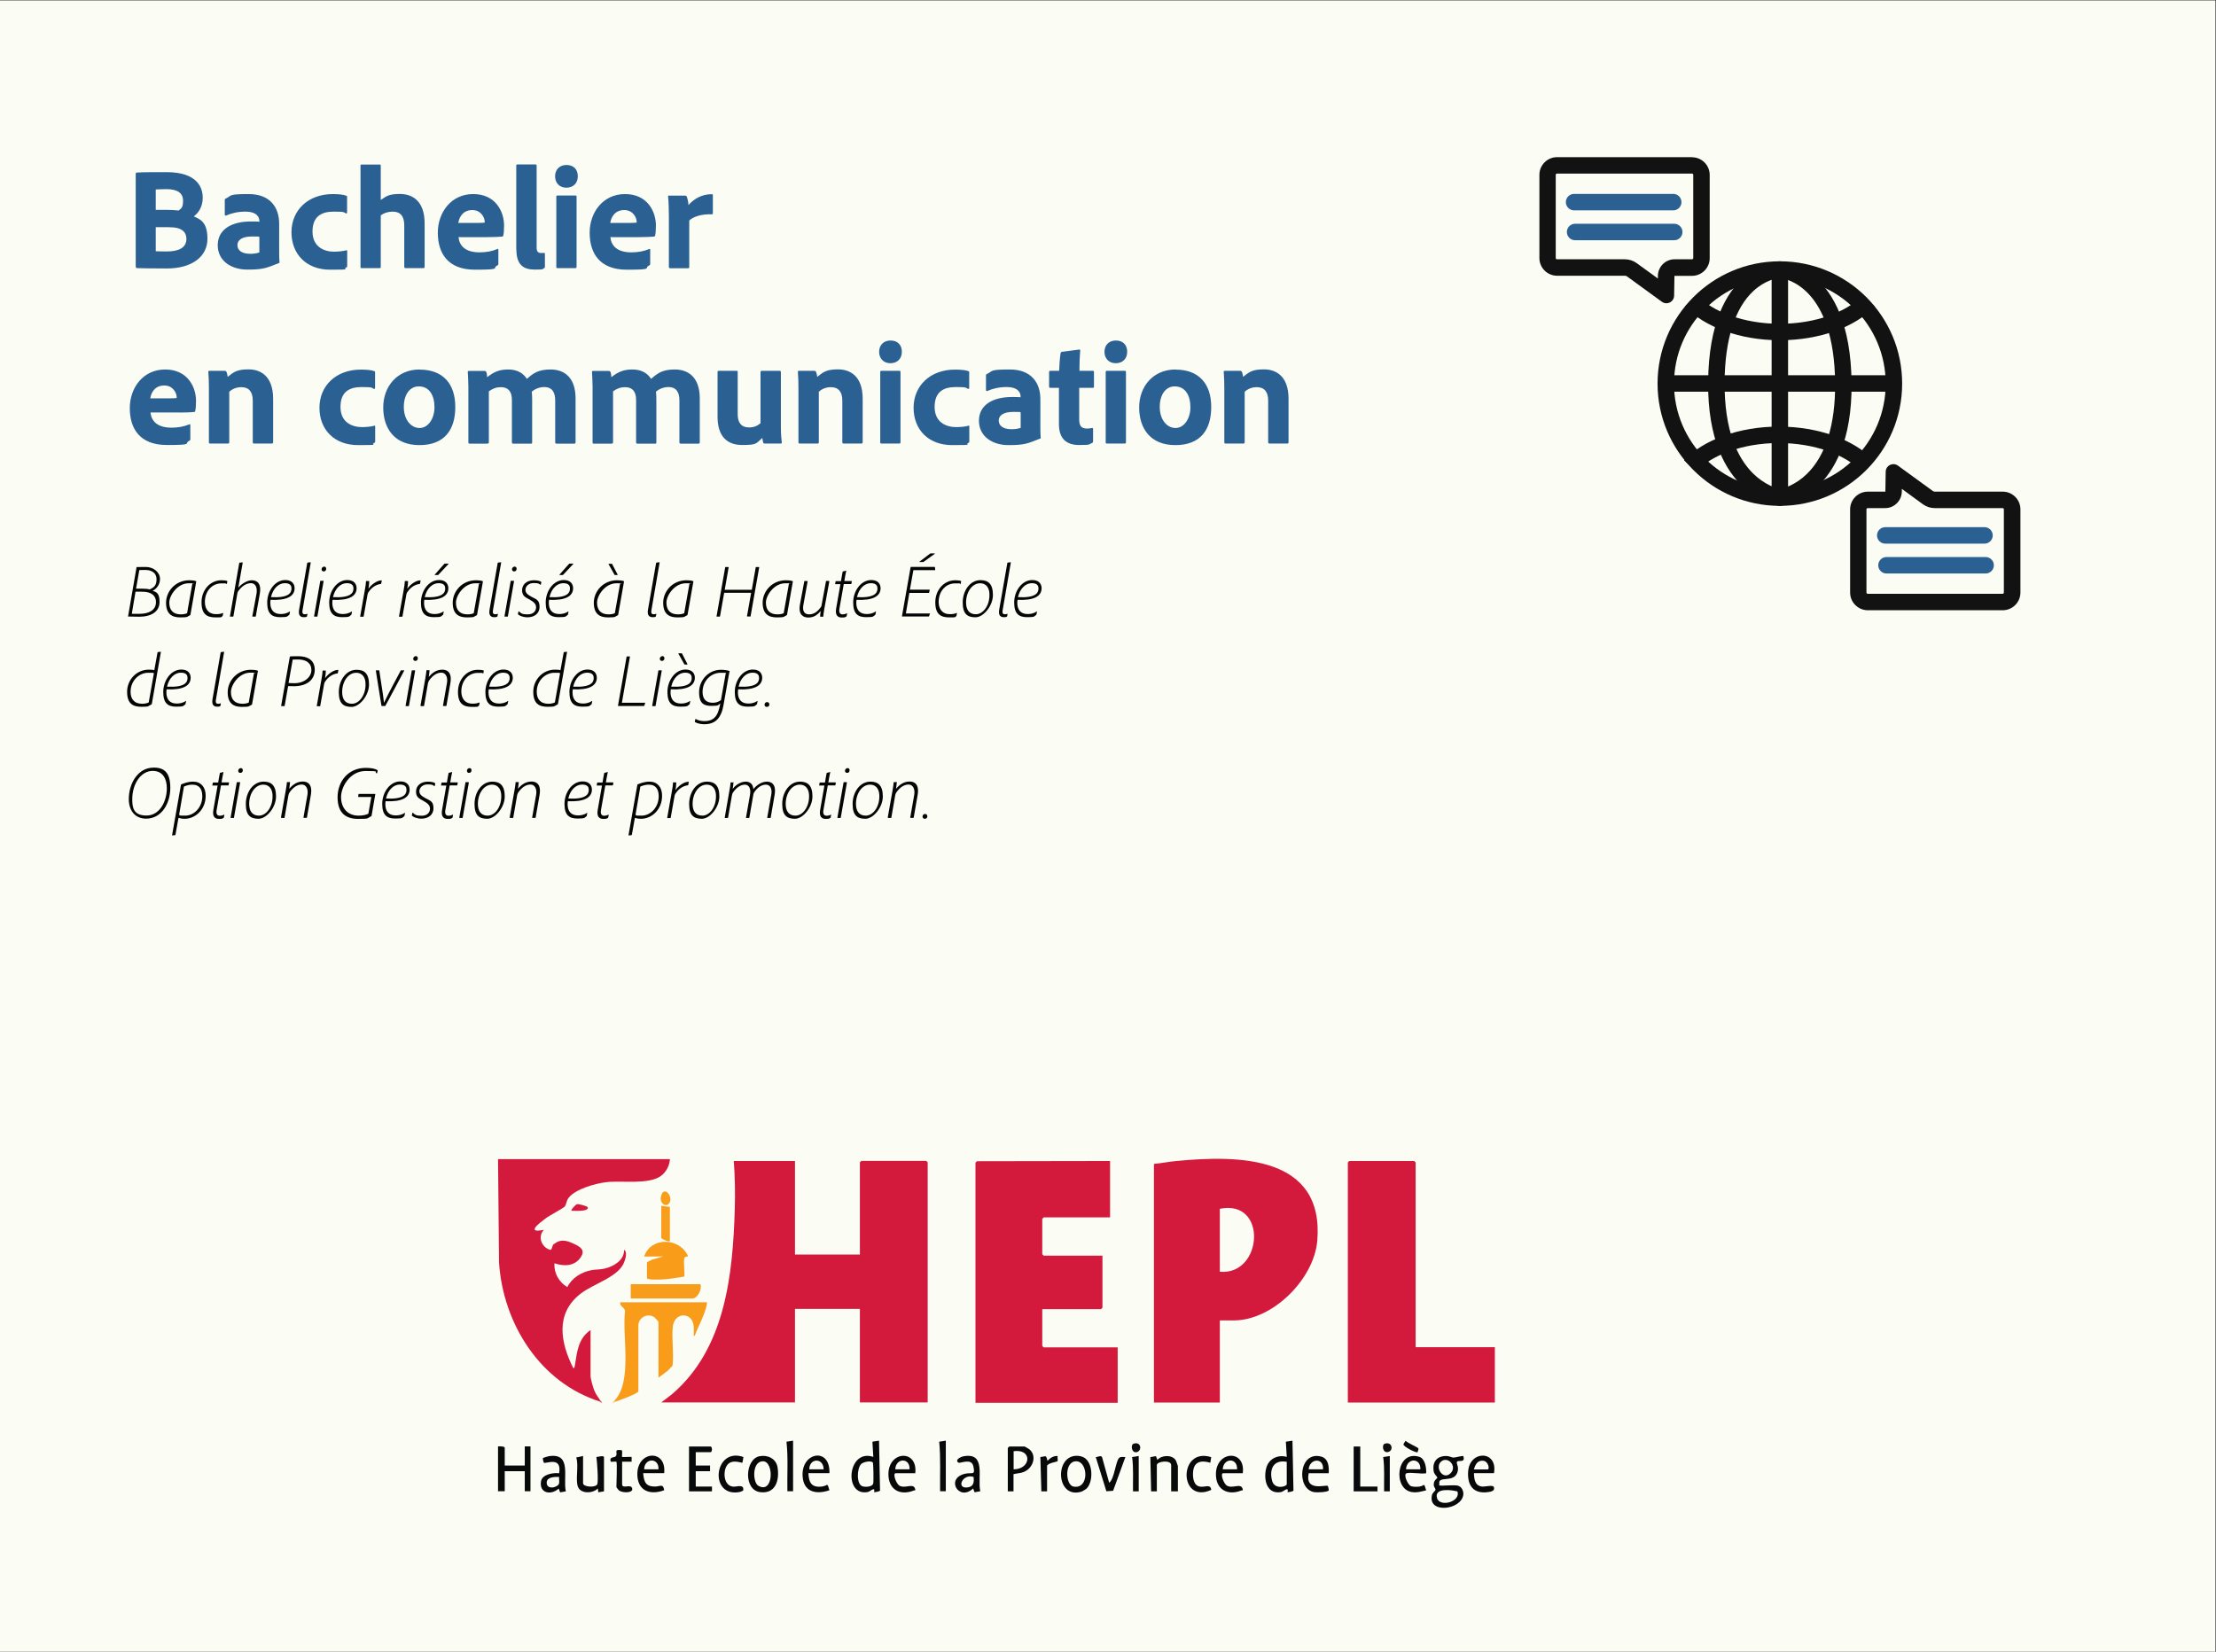 <?xml version="1.0" encoding="UTF-8" standalone="no"?> <svg xmlns:dc="http://purl.org/dc/elements/1.1/" xmlns:cc="http://creativecommons.org/ns#" xmlns:rdf="http://www.w3.org/1999/02/22-rdf-syntax-ns#" xmlns:svg="http://www.w3.org/2000/svg" xmlns="http://www.w3.org/2000/svg" viewBox="0 0 2640 1968" height="1968" width="2640" xml:space="preserve" id="svg2" version="1.1"><rect x="0" y="0" width="2640" height="1968" fill="#333333" stroke="none"/><defs id="defs6"><clipPath id="clipPath20"><path id="path18" d="M 0,1476 H 1980 V 0 H 0 Z"></path></clipPath><clipPath id="clipPath48"><path id="path46" d="M 1312.4,860.9 H 1892 v 579.6 h -579.6 z"></path></clipPath><clipPath id="clipPath104"><path id="path102" d="m 445.1,128.7 h 890.899 V 440.5 H 445.1 Z"></path></clipPath></defs><g transform="matrix(1.333,0,0,-1.333,0,1968)" id="g10"><path id="path12" style="fill:#fbfcf4;fill-opacity:1;fill-rule:nonzero;stroke:none" d="M 0,0 H 1980 V 1476 H 0 Z"></path><g id="g14"><g clip-path="url(#clipPath20)" id="g16"><g transform="translate(826.5,744.5)" id="g22"><path id="path24" style="fill:#040606;fill-opacity:1;fill-rule:nonzero;stroke:none" d="M 0,0 C 1.5,0 2.2,0.9 2.3,2.1 2.3,3.2 1.7,4.3 0.3,4.3 -1.1,4.3 -1.8,3.4 -2,2.2 -2.1,0.9 -1.3,0 -0.1,0 m -32.8,1 c 0,-0.2 0,-0.3 0.2,-0.3 h 2.5 c 0.2,0 0.2,0 0.3,0.3 l 3.5,20.2 c 0.2,1.1 0.7,2 1.3,2.8 3.3,4.5 6.9,6.6 10.7,6.6 3.8,0 5.8,-4 5,-9 L -13,1.1 c 0,-0.2 0,-0.3 0.3,-0.3 h 2.4 c 0.3,0 0.3,0 0.4,0.3 l 3.5,20.1 c 1.8,10.3 -3.5,12.1 -7.1,12.1 -5.2,0 -9,-2.7 -12.2,-6.5 0.3,2.1 0.7,5 0.7,5.7 0,0.7 0,0.3 -0.3,0.3 h -2.2 c -0.3,0 -0.3,-0.1 -0.3,-0.3 -0.1,-1.5 -0.4,-3.7 -1,-7.1 L -33.1,1.2 Z M -49,30.5 c 6.3,0 8.5,-5.1 8.4,-10.5 0,-9.8 -5.8,-17.2 -12.2,-17.2 -6.4,0 -8.7,4.7 -8.7,10.5 0,9.5 5.5,17.2 12.5,17.2 m 0.4,2.7 c -9.5,0 -15.9,-9.6 -15.9,-20 0,-10.4 4.3,-13.2 11.4,-13.2 7.1,0 15.6,10.1 15.6,20 0,9.9 -4.3,13.2 -11.1,13.2 M -69.4,41 c 1.3,0 2.1,0.9 2.2,2.1 0.1,1.2 -0.5,2.2 -1.7,2.2 -1.2,0 -2.2,-0.9 -2.4,-2.1 -0.1,-1.3 0.6,-2.2 1.9,-2.2 M -78.1,1 c 0,-0.3 0,-0.3 0.3,-0.3 h 2.4 c 0.2,0 0.3,0 0.3,0.3 l 5.5,31.3 c 0,0.3 0,0.4 -0.3,0.4 h -2.4 c -0.2,0 -0.3,0 -0.3,-0.3 L -78.1,1.1 Z m -5.6,2.4 c 0,0.2 -0.1,0.3 -0.3,0.2 -1.5,-0.7 -2.6,-0.9 -3.7,-0.9 -2.6,0 -3.4,1.9 -2.9,5 l 3.9,22.1 h 6.4 c 0.3,0 0.3,0 0.4,0.3 l 0.4,2.1 c 0,0.2 0,0.3 -0.3,0.3 h -6.4 c 0.5,3.2 1.2,6.8 1.7,9.1 0,0.1 0,0.3 -0.2,0.2 -0.9,-0.4 -1.7,-0.5 -2.7,-0.7 -0.1,0 -0.2,0 -0.3,-0.3 -0.4,-2.2 -1.1,-5.6 -1.5,-8.4 h -4.5 c -0.2,0 -0.3,0 -0.3,-0.3 L -94.4,30 c 0,-0.3 0,-0.3 0.2,-0.3 h 4.5 L -93.5,8 c -1.1,-6.1 1.5,-8.1 4.8,-8.1 3.3,0 3.1,0.2 4.3,0.9 0.1,0.1 0.3,0.3 0.3,0.5 l 0.4,2 z m -28.1,27.1 c 6.3,0 8.5,-5.1 8.4,-10.5 0,-9.8 -5.8,-17.2 -12.2,-17.2 -6.4,0 -8.7,4.7 -8.7,10.5 0,9.5 5.5,17.2 12.5,17.2 m 0.3,2.7 c -9.5,0 -15.9,-9.6 -15.9,-20 0,-10.4 4.3,-13.2 11.4,-13.2 7.1,0 15.6,10.1 15.6,20 0,9.9 -4.3,13.2 -11.1,13.2 m -61.8,-0.6 c -0.3,0 -0.3,-0.1 -0.3,-0.4 0,-1.2 -0.5,-4.3 -0.9,-6.5 L -178.8,1 c 0,-0.3 0,-0.3 0.3,-0.3 h 2.3 c 0.3,0 0.3,0 0.4,0.3 l 3.5,20.2 c 0.2,1.2 0.6,1.7 0.9,2.3 3.5,5.1 7.5,7 10.7,7 3.2,0 5.6,-3.1 4.5,-9.1 L -159.8,1 c 0,-0.3 0,-0.3 0.3,-0.3 h 2.3 c 0.3,0 0.3,0 0.4,0.3 l 3.5,20.1 c 0.1,0.9 0.3,1.6 0.7,2.3 3.3,5.1 7.1,7.1 10.6,7.1 3.5,0 5.7,-3.1 4.9,-8.4 l -3.7,-21 c 0,-0.3 0,-0.4 0.3,-0.4 h 2.5 c 0.3,0 0.3,0 0.3,0.3 l 3.5,20.4 c 1.7,9.9 -3.3,11.8 -6.9,11.8 -3.6,0 -8.3,-2 -12.1,-6.7 -0.3,4.8 -3.3,6.7 -6.8,6.7 -3.5,0 -8.2,-1.9 -11.7,-6.5 0.3,1.7 0.7,4.2 0.7,5.5 0,1.3 -0.1,0.3 -0.3,0.3 h -2.3 z M -195,30.5 c 6.3,0 8.5,-5.1 8.4,-10.5 0,-9.8 -5.8,-17.2 -12.2,-17.2 -6.4,0 -8.7,4.7 -8.7,10.5 0,9.5 5.5,17.2 12.5,17.2 m 0.3,2.7 c -9.5,0 -15.9,-9.6 -15.9,-20 0,-10.4 4.3,-13.2 11.4,-13.2 7.1,0 15.6,10.1 15.6,20 0,9.9 -4.3,13.2 -11.1,13.2 m -30,-0.6 c -0.1,0 -0.3,0 -0.3,-0.3 0,-1.7 -0.4,-4.4 -1.1,-8.2 l -4.1,-23.2 c 0,-0.1 0,-0.3 0.3,-0.3 h 2.5 c 0.2,0 0.2,0 0.3,0.3 l 3.5,19.7 c 0.3,1.2 0.5,1.7 1.3,2.6 2.4,3.6 6.5,6.3 10.5,6.7 0.2,0 0.3,0.1 0.4,0.3 l 0.5,2.6 c 0,0.2 0,0.3 -0.3,0.3 -3.8,0 -9,-3.6 -11.6,-7.5 0.3,1.6 0.8,5.7 0.7,6.6 0,0.2 0,0.3 -0.3,0.3 h -2.2 z m -22,-2.1 c 6.7,0 8.9,-4.6 8.9,-10.4 0,-9.9 -7.3,-17.3 -15.3,-17.3 -8,0 -3.9,0.3 -5.4,0.9 l 4.3,25.1 c 2.5,1.1 5.2,1.7 7.5,1.7 m 0.8,2.7 c -5,0 -8.5,-1.6 -10.6,-2.4 -0.2,-0.1 -0.3,-0.2 -0.4,-0.5 l -7.9,-44.9 c 0,-0.2 0,-0.3 0.3,-0.3 0.5,0 1.4,0.1 2.4,0.3 0.2,0 0.3,0.1 0.3,0.3 l 2.7,15.1 c 1.6,-0.5 3.3,-0.8 5.6,-0.8 9.6,0 18.8,8.4 18.7,20.7 0,7.6 -4.3,12.5 -11.1,12.5 z M -282.5,3.4 c 0,0.2 -0.1,0.3 -0.3,0.2 -1.5,-0.7 -2.6,-0.9 -3.7,-0.9 -2.6,0 -3.4,1.9 -2.9,5 l 3.9,22.1 h 6.4 c 0.3,0 0.3,0 0.4,0.3 l 0.4,2.1 c 0,0.2 0,0.3 -0.3,0.3 h -6.4 c 0.5,3.2 1.2,6.8 1.7,9.1 0,0.1 0,0.3 -0.2,0.2 -0.9,-0.4 -1.7,-0.5 -2.7,-0.7 -0.1,0 -0.2,0 -0.3,-0.3 -0.4,-2.2 -1.1,-5.6 -1.5,-8.4 h -4.5 c -0.2,0 -0.3,0 -0.3,-0.3 l -0.4,-2.1 c 0,-0.3 0,-0.3 0.2,-0.3 h 4.5 L -292.3,8 c -1.1,-6.1 1.5,-8.1 4.8,-8.1 3.3,0 3.1,0.2 4.3,0.9 0.1,0.1 0.3,0.3 0.3,0.5 l 0.4,2 z m -36.1,14.7 c 1.7,7.6 6.7,12.5 12.4,12.5 5.7,0 5.9,-3.3 5.9,-4.9 0,-4 -2.8,-8.4 -18.3,-7.6 z m 17,-13.1 c 0,0.2 0,0.3 -0.3,0.3 -2.7,-1.9 -5.6,-2.3 -8.1,-2.3 -6.5,0 -9.1,4.2 -9.2,9.6 0,0.6 0,2.1 0.2,3.1 14.4,-0.7 21.5,3.1 21.5,10.4 0,3.6 -2.2,7.3 -8.3,7.3 -9.4,0 -16.2,-9.9 -16.2,-20.1 0,-10.2 4.3,-13.1 11.6,-13.1 7.3,0 6,0.7 8,2 0.2,0.067 0.3,0.234 0.3,0.5 l 0.5,2.5 z m -69.2,-4 c 0,-0.2 0,-0.3 0.2,-0.3 h 2.5 c 0.2,0 0.2,0 0.3,0.3 l 3.5,20.2 c 0.2,1.1 0.7,2 1.3,2.8 3.3,4.5 6.9,6.6 10.7,6.6 3.8,0 5.8,-4 5,-9 l -3.6,-20.5 c 0,-0.2 0,-0.3 0.3,-0.3 h 2.4 c 0.3,0 0.3,0 0.4,0.3 l 3.5,20.1 c 1.8,10.3 -3.5,12.1 -7.1,12.1 -5.2,0 -9,-2.7 -12.2,-6.5 0.3,2.1 0.7,5 0.7,5.7 0,0.7 0,0.3 -0.3,0.3 h -2.2 c -0.3,0 -0.3,-0.1 -0.3,-0.3 -0.1,-1.5 -0.4,-3.7 -1,-7.1 L -371,1.2 Z m -16.1,29.5 c 6.3,0 8.5,-5.1 8.4,-10.5 0,-9.8 -5.8,-17.2 -12.2,-17.2 -6.4,0 -8.7,4.7 -8.7,10.5 0,9.5 5.5,17.2 12.5,17.2 z m 0.4,2.7 c -9.5,0 -15.9,-9.6 -15.9,-20 0,-10.4 4.3,-13.2 11.4,-13.2 7.1,0 15.6,10.1 15.6,20 0,9.9 -4.3,13.2 -11.1,13.2 m -20.8,7.8 c 1.3,0 2.1,0.9 2.2,2.1 0.1,1.2 -0.5,2.2 -1.7,2.2 -1.2,0 -2.2,-0.9 -2.4,-2.1 -0.1,-1.3 0.6,-2.2 1.9,-2.2 M -416,1 c 0,-0.3 0,-0.3 0.3,-0.3 h 2.4 c 0.2,0 0.3,0 0.3,0.3 l 5.5,31.3 c 0,0.3 0,0.4 -0.3,0.4 h -2.4 c -0.2,0 -0.3,0 -0.3,-0.3 L -416,1.1 Z m -5.6,2.4 c 0,0.2 -0.1,0.3 -0.3,0.2 -1.5,-0.7 -2.6,-0.9 -3.7,-0.9 -2.6,0 -3.4,1.9 -2.9,5 l 3.9,22.1 h 6.4 c 0.3,0 0.3,0 0.4,0.3 l 0.4,2.1 c 0,0.2 0,0.3 -0.3,0.3 h -6.4 c 0.5,3.2 1.2,6.8 1.7,9.1 0,0.1 0,0.3 -0.2,0.2 -0.9,-0.4 -1.7,-0.5 -2.7,-0.7 -0.1,0 -0.2,0 -0.3,-0.3 -0.4,-2.2 -1.1,-5.6 -1.5,-8.4 h -4.5 c -0.2,0 -0.3,0 -0.3,-0.3 l -0.4,-2.1 c 0,-0.3 0,-0.3 0.2,-0.3 h 4.5 L -431.4,8 c -1.1,-6.1 1.5,-8.1 4.8,-8.1 3.3,0 3.1,0.2 4.3,0.9 0.1,0.1 0.3,0.3 0.3,0.5 l 0.4,2 z m -16.8,25.7 c 0.2,0 0.3,0 0.4,0.1 l 0.5,2.1 c 0,0.2 0,0.4 -0.1,0.5 -1.1,0.8 -3.5,1.4 -6.5,1.4 -6.5,0 -10.6,-3.8 -10.6,-8.9 0,-5.1 2.9,-6.3 6.8,-8.4 3.6,-2.1 5.7,-3.8 5.7,-6.9 0,-3.1 -2.2,-6.3 -7.5,-6.3 -5.3,0 -5.8,1 -7.9,2.7 -0.1,0.1 -0.3,0.1 -0.3,0 l -0.5,-2.3 c 0,-0.3 0,-0.3 0.2,-0.5 1.4,-1.2 4.5,-2.5 8.4,-2.5 5.7,0 10.7,3.1 10.7,9.3 0,6.2 -2.8,6.7 -7.3,9.1 -3.5,1.9 -5.3,3.5 -5.3,6.2 0,2.7 2.5,6 7.3,6 4.8,0 4.3,-0.5 6.1,-1.5 z m -43.1,-11 c 1.7,7.6 6.7,12.5 12.4,12.5 5.7,0 5.9,-3.3 5.9,-4.9 0,-4 -2.8,-8.4 -18.3,-7.6 m 17,-13.1 c 0,0.2 0,0.3 -0.3,0.3 -2.7,-1.9 -5.6,-2.3 -8.1,-2.3 -6.5,0 -9.1,4.2 -9.2,9.6 0,0.6 0,2.1 0.2,3.1 14.4,-0.7 21.5,3.1 21.5,10.4 0,3.6 -2.2,7.3 -8.3,7.3 -9.4,0 -16.2,-9.9 -16.2,-20.1 0,-10.2 4.3,-13.1 11.6,-13.1 7.3,0 6,0.7 8,2 0.2,0.067 0.3,0.234 0.3,0.5 l 0.5,2.5 z m -30.1,14.6 -2.7,-15.1 c -2.2,-1.1 -5.2,-1.7 -8.7,-1.7 -10.3,0 -15.7,7.3 -15.7,16.6 0,9.3 8.1,23.3 21.9,23.3 13.8,0 7.1,-0.5 9.9,-2.1 0.1,-0.1 0.3,-0.1 0.4,0.1 l 0.5,2.2 v 0.5 c -1.9,1.3 -5.6,2.1 -10.6,2.1 -15.7,0 -25.2,-12.1 -25.2,-26.3 0,-14.2 7.5,-19.3 18.3,-19.3 10.8,0 7.8,0.5 11.6,2.3 0.3,0.1 0.4,0.3 0.5,0.6 l 3.3,19.1 c 0,0.1 0,0.3 -0.2,0.3 h -14.5 c -0.2,0 -0.3,0 -0.3,-0.2 l -0.3,-2.3 c 0,-0.2 0,-0.2 0.2,-0.2 h 11.7 z M -575.2,1 c 0,-0.2 0,-0.3 0.2,-0.3 h 2.5 c 0.2,0 0.2,0 0.3,0.3 l 3.5,20.2 c 0.2,1.1 0.7,2 1.3,2.8 3.3,4.5 6.9,6.6 10.7,6.6 3.8,0 5.8,-4 5,-9 l -3.6,-20.5 c 0,-0.2 0,-0.3 0.3,-0.3 h 2.4 c 0.3,0 0.3,0 0.4,0.3 l 3.5,20.1 c 1.8,10.3 -3.5,12.1 -7.1,12.1 -5.2,0 -9,-2.7 -12.2,-6.5 0.3,2.1 0.7,5 0.7,5.7 0,0.7 0,0.3 -0.3,0.3 h -2.2 c -0.3,0 -0.3,-0.1 -0.3,-0.3 -0.1,-1.5 -0.4,-3.7 -1,-7.1 l -4.3,-24.2 z m -16.1,29.5 c 6.3,0 8.5,-5.1 8.4,-10.5 0,-9.8 -5.8,-17.2 -12.2,-17.2 -6.4,0 -8.7,4.7 -8.7,10.5 0,9.5 5.5,17.2 12.5,17.2 m 0.4,2.7 c -9.5,0 -15.9,-9.6 -15.9,-20 0,-10.4 4.3,-13.2 11.4,-13.2 7.1,0 15.6,10.1 15.6,20 0,9.9 -4.3,13.2 -11.1,13.2 m -20.8,7.8 c 1.3,0 2.1,0.9 2.2,2.1 0.1,1.2 -0.5,2.2 -1.7,2.2 -1.2,0 -2.2,-0.9 -2.4,-2.1 -0.1,-1.3 0.6,-2.2 1.9,-2.2 m -8.7,-40 c 0,-0.3 0,-0.3 0.3,-0.3 h 2.4 c 0.2,0 0.3,0 0.3,0.3 l 5.5,31.3 c 0,0.3 0,0.4 -0.3,0.4 h -2.4 c -0.2,0 -0.3,0 -0.3,-0.3 l -5.5,-31.3 z m -5.6,2.4 c 0,0.2 -0.1,0.3 -0.3,0.2 -1.5,-0.7 -2.6,-0.9 -3.7,-0.9 -2.6,0 -3.4,1.9 -2.9,5 l 3.9,22.1 h 6.4 c 0.3,0 0.3,0 0.4,0.3 l 0.4,2.1 c 0,0.2 0,0.3 -0.3,0.3 h -6.4 c 0.5,3.2 1.2,6.8 1.7,9.1 0,0.1 0,0.3 -0.2,0.2 -0.9,-0.4 -1.7,-0.5 -2.7,-0.7 -0.1,0 -0.2,0 -0.3,-0.3 -0.4,-2.2 -1.1,-5.6 -1.5,-8.4 h -4.5 c -0.2,0 -0.3,0 -0.3,-0.3 l -0.4,-2.1 c 0,-0.3 0,-0.3 0.2,-0.3 h 4.5 L -635.8,8 c -1.1,-6.1 1.5,-8.1 4.8,-8.1 3.3,0 3.1,0.2 4.3,0.9 0.1,0.1 0.3,0.3 0.3,0.5 l 0.4,2 z m -28.6,27.1 c 6.7,0 8.9,-4.6 8.9,-10.4 0,-9.9 -7.3,-17.3 -15.3,-17.3 -8,0 -3.9,0.3 -5.4,0.9 l 4.3,25.1 c 2.5,1.1 5.2,1.7 7.5,1.7 m 0.8,2.7 c -5,0 -8.5,-1.6 -10.6,-2.4 -0.2,-0.1 -0.3,-0.2 -0.4,-0.5 l -7.9,-44.9 c 0,-0.2 0,-0.3 0.3,-0.3 0.5,0 1.4,0.1 2.4,0.3 0.2,0 0.3,0.1 0.3,0.3 l 2.7,15.1 c 1.6,-0.5 3.3,-0.8 5.6,-0.8 9.6,0 18.8,8.4 18.7,20.7 0,7.6 -4.3,12.5 -11.1,12.5 z m -36.2,9.6 c 9.3,0 12.6,-7.5 12.6,-15.5 0,-11.8 -6.4,-24.4 -18.2,-24.4 -11.8,0 -12.7,7.3 -12.7,14.7 0,13.3 7.5,25.2 18.3,25.2 z m 0.5,2.9 c -13.5,0 -21.9,-13.9 -21.9,-28.1 0,-10.7 6,-17.5 15.5,-17.5 13.6,0 21.6,13.3 21.6,27.5 0,14.2 -5.7,18.2 -15.2,18.2 z"></path></g><g transform="translate(685.3,844.5)" id="g26"><path id="path28" style="fill:#040606;fill-opacity:1;fill-rule:nonzero;stroke:none" d="M 0,0 C 1.5,0 2.2,0.9 2.3,2.1 2.3,3.2 1.7,4.3 0.3,4.3 -1.1,4.3 -1.8,3.4 -2,2.2 -2.1,0.9 -1.3,0 -0.1,0 m -25.1,18.1 c 1.7,7.6 6.7,12.5 12.4,12.5 5.7,0 5.9,-3.3 5.9,-4.9 0,-4 -2.8,-8.4 -18.3,-7.6 z M -8.2,5 c 0,0.2 0,0.3 -0.3,0.3 -2.7,-1.9 -5.6,-2.3 -8.1,-2.3 -6.5,0 -9.1,4.2 -9.2,9.6 0,0.6 0,2.1 0.2,3.1 14.4,-0.7 21.5,3.1 21.5,10.4 0,3.6 -2.2,7.3 -8.3,7.3 -9.4,0 -16.2,-9.9 -16.2,-20.1 0,-10.2 4.3,-13.1 11.6,-13.1 7.3,0 6,0.7 8,2 0.2,0.067 0.3,0.233 0.3,0.5 l 0.5,2.5 z M -41,6 c -2.7,-1.9 -5.3,-2.3 -7.3,-2.3 -6.7,0 -9.1,4.2 -9.1,9.7 0,9.8 7.5,17.1 16.1,17.1 8.6,0 4,-0.3 4.6,-0.6 L -41,5.9 Z m -23.3,-19.1 c 0,-0.2 0,-0.4 0.1,-0.5 2.4,-1.3 5.5,-1.9 8.4,-1.9 6.1,0 11.8,2.1 14.9,9.4 1,2.2 1.7,4.5 2.6,9.9 l 4.6,26 c 0,0.5 0.3,1.1 0.5,1.9 0,0.2 0,0.3 -0.3,0.4 -1.5,0.6 -3.9,1.1 -7.4,1.1 -11.4,0 -19.6,-9.5 -19.6,-20.1 0,-10.6 4.8,-12.2 11.3,-12.2 6.5,0 5.6,0.8 7.7,2.2 -1.4,-6.9 -2.7,-10.3 -5.3,-12.8 -2.4,-2.2 -5.4,-3 -8.8,-3 -3.4,0 -5.8,0.7 -7.9,1.9 -0.1,0 -0.3,0.1 -0.3,-0.1 l -0.6,-2.3 z m -11.5,60.8 c 0,0.1 -0.2,0.2 -0.3,0.2 h -2.7 c -0.2,0 -0.3,-0.1 -0.2,-0.3 l 5.3,-9.5 c 0,-0.1 0.1,-0.2 0.3,-0.2 h 2.3 c 0.2,0 0.3,0.1 0.2,0.3 l -4.9,9.6 z m -9.6,-29.6 c 1.7,7.6 6.7,12.5 12.4,12.5 5.7,0 5.9,-3.3 5.9,-4.9 0,-4 -2.8,-8.4 -18.3,-7.6 z M -68.4,5 c 0,0.2 0,0.3 -0.3,0.3 -2.7,-1.9 -5.6,-2.3 -8.1,-2.3 -6.5,0 -9.1,4.2 -9.2,9.6 0,0.6 0,2.1 0.2,3.1 14.4,-0.7 21.5,3.1 21.5,10.4 0,3.6 -2.2,7.3 -8.3,7.3 -9.4,0 -16.2,-9.9 -16.2,-20.1 0,-10.2 4.3,-13.1 11.6,-13.1 7.3,0 6,0.7 8,2 0.2,0.067 0.3,0.233 0.3,0.5 l 0.5,2.5 z m -25.3,36.1 c 1.3,0 2.1,0.9 2.2,2.1 0.1,1.2 -0.5,2.2 -1.7,2.2 -1.2,0 -2.2,-0.9 -2.4,-2.1 -0.1,-1.3 0.6,-2.2 1.9,-2.2 M -102.4,1 c 0,-0.3 0,-0.3 0.3,-0.3 h 2.4 c 0.2,0 0.3,0 0.3,0.3 l 5.5,31.3 c 0,0.3 0,0.4 -0.3,0.4 h -2.4 c -0.2,0 -0.3,0 -0.3,-0.3 l -5.5,-31.3 z m -19.8,43.8 c 0,0.2 0,0.3 -0.3,0.3 h -2.5 c -0.1,0 -0.2,-0.1 -0.3,-0.3 L -133,1.1 c 0,-0.2 0.1,-0.3 0.3,-0.3 h 22.9 c 0.3,0 0.3,0 0.3,0.3 l 0.8,2.3 c 0.1,0.1 0,0.3 -0.1,0.3 h -20.7 l 7.2,41.3 z M -173,18.1 c 1.7,7.6 6.7,12.5 12.4,12.5 5.7,0 5.9,-3.3 5.9,-4.9 0,-4 -2.8,-8.4 -18.3,-7.6 z M -156,5 c 0,0.2 0,0.3 -0.3,0.3 -2.7,-1.9 -5.6,-2.3 -8.1,-2.3 -6.5,0 -9.1,4.2 -9.2,9.6 0,0.6 0,2.1 0.2,3.1 14.4,-0.7 21.5,3.1 21.5,10.4 0,3.6 -2.2,7.3 -8.3,7.3 -9.4,0 -16.2,-9.9 -16.2,-20.1 0,-10.2 4.3,-13.1 11.6,-13.1 7.3,0 6,0.7 8,2 0.2,0.067 0.3,0.233 0.3,0.5 l 0.5,2.5 z m -33.4,-1 c -1.4,-0.7 -3.4,-1.2 -5.8,-1.2 -7.3,0 -10.4,4.5 -10.4,10.7 0,9.9 7.6,17 15.7,17 8.1,0 3.9,-0.2 5.1,-0.7 z m 10.9,45.1 c 0,0.1 0,0.2 -0.2,0.2 -0.2,0 -1.9,-0.2 -2.5,-0.3 -0.2,0 -0.2,-0.1 -0.3,-0.3 l -2.9,-15.9 c -1.1,0.4 -2.8,0.5 -5,0.5 -10.7,0 -19.3,-8.9 -19.3,-19.8 0,-10.9 5.5,-13.4 12.8,-13.4 7.3,0 5.7,0.5 8.9,2.1 0.3,0.1 0.3,0.3 0.4,0.5 z m -69.6,-31 c 1.7,7.6 6.7,12.5 12.4,12.5 5.7,0 5.9,-3.3 5.9,-4.9 0,-4 -2.8,-8.4 -18.3,-7.6 m 17,-13.1 c 0,0.2 0,0.3 -0.3,0.3 -2.7,-1.9 -5.6,-2.3 -8.1,-2.3 -6.5,0 -9.1,4.2 -9.2,9.6 0,0.6 0,2.1 0.2,3.1 14.4,-0.7 21.5,3.1 21.5,10.4 0,3.6 -2.2,7.3 -8.3,7.3 -9.4,0 -16.2,-9.9 -16.2,-20.1 0,-10.2 4.3,-13.1 11.6,-13.1 7.3,0 6,0.7 8,2 0.2,0.067 0.3,0.233 0.3,0.5 l 0.5,2.5 z m -25.6,-1.3 c 0,0.1 0,0.3 -0.3,0.2 -2.2,-0.9 -4.1,-1 -6,-1 -7.1,0 -10,5.1 -10,10.9 0,9.5 6.3,16.6 14.7,16.6 8.4,0 3,-0.2 4.5,-0.7 0.3,0 0.3,0 0.4,0.1 l 0.5,2.3 c 0,0.2 0,0.3 -0.1,0.4 -1.1,0.5 -2.7,0.7 -5.2,0.7 -10,0 -17.8,-8.6 -17.8,-19.7 0,-11.1 5.2,-13.5 12.7,-13.5 7.5,0 4.1,0.3 5.8,0.9 0.3,0.1 0.3,0.3 0.4,0.5 l 0.5,2.3 z M -309.3,1 c 0,-0.2 0,-0.3 0.2,-0.3 h 2.5 c 0.2,0 0.2,0 0.3,0.3 l 3.5,20.2 c 0.2,1.1 0.7,2 1.3,2.8 3.3,4.5 6.9,6.6 10.7,6.6 3.8,0 5.8,-4 5,-9 l -3.6,-20.5 c 0,-0.2 0,-0.3 0.3,-0.3 h 2.4 c 0.3,0 0.3,0 0.4,0.3 l 3.5,20.1 c 1.8,10.3 -3.5,12.1 -7.1,12.1 -5.2,0 -9,-2.7 -12.2,-6.5 0.3,2.1 0.7,5 0.7,5.7 0,0.7 0,0.3 -0.3,0.3 h -2.2 c -0.3,0 -0.3,-0.1 -0.3,-0.3 -0.1,-1.5 -0.4,-3.7 -1,-7.1 l -4.3,-24.2 z m -4.8,40.1 c 1.3,0 2.1,0.9 2.2,2.1 0.1,1.2 -0.5,2.2 -1.7,2.2 -1.2,0 -2.2,-0.9 -2.4,-2.1 -0.1,-1.3 0.6,-2.2 1.9,-2.2 M -322.8,1 c 0,-0.3 0,-0.3 0.3,-0.3 h 2.4 c 0.2,0 0.3,0 0.3,0.3 l 5.5,31.3 c 0,0.3 0,0.4 -0.3,0.4 h -2.4 c -0.2,0 -0.3,0 -0.3,-0.3 l -5.5,-31.3 z m -18.4,-0.3 c 0.2,0 0.3,0 0.3,0.3 0.9,1.3 14.9,27.8 16.8,31.3 0.1,0.2 0.1,0.4 -0.1,0.4 h -2.6 c -0.2,0 -0.3,0 -0.4,-0.3 -11.7,-21.8 -13.7,-26.1 -14.9,-28.7 -0.3,2.5 -0.9,8 -4.2,28.7 0,0.1 0,0.3 -0.3,0.3 h -2.5 c -0.2,0 -0.3,0 -0.3,-0.3 0.5,-2.6 4.5,-28.9 5,-31.3 0,-0.2 0.2,-0.3 0.4,-0.3 h 2.7 z M -367,30.5 c 6.3,0 8.5,-5.1 8.4,-10.5 0,-9.8 -5.8,-17.2 -12.2,-17.2 -6.4,0 -8.7,4.7 -8.7,10.5 0,9.5 5.5,17.2 12.5,17.2 z m 0.4,2.7 c -9.5,0 -15.9,-9.6 -15.9,-20 0,-10.4 4.3,-13.2 11.4,-13.2 7.1,0 15.6,10.1 15.6,20 0,9.9 -4.3,13.2 -11.1,13.2 m -30.1,-0.6 c -0.1,0 -0.3,0 -0.3,-0.3 0,-1.7 -0.4,-4.4 -1.1,-8.2 l -4.1,-23.2 c 0,-0.1 0,-0.3 0.3,-0.3 h 2.5 c 0.2,0 0.2,0 0.3,0.3 l 3.5,19.7 c 0.3,1.2 0.5,1.7 1.3,2.6 2.4,3.6 6.5,6.3 10.5,6.7 0.2,0 0.3,0.1 0.4,0.3 l 0.5,2.6 c 0,0.2 0,0.3 -0.3,0.3 -3.8,0 -9,-3.6 -11.6,-7.5 0.3,1.6 0.8,5.7 0.7,6.6 0,0.2 0,0.3 -0.3,0.3 h -2.2 z m -26.9,9.7 c 1.7,0 2.9,0.1 4.6,0.1 7.3,0 12,-3.2 12,-9.5 0,-6.3 -6.5,-11.8 -15.1,-11.7 -2.2,0 -3.6,0 -5.3,0.2 l 3.7,20.9 z M -434,1 c 0,-0.2 0,-0.3 0.2,-0.3 h 2.6 c 0.1,0 0.2,0 0.3,0.3 l 3.1,17.6 c 1.5,0 3.1,-0.1 5.3,-0.1 11.3,0 18.5,5.6 18.5,14.7 0,9.1 -7,12.1 -14.7,12.1 -7.7,0 -5.3,-0.1 -7.2,-0.2 -0.2,0 -0.3,-0.1 -0.4,-0.4 L -434,1.2 Z m -28.9,2.9 c -1.5,-0.7 -3.4,-1.1 -5.7,-1.1 -7,0 -10.3,4 -10.3,10.5 0,6.5 7.3,17.3 17.3,17.3 10,0 2.7,-0.2 3.3,-0.3 L -463,3.9 Z m 8,28.2 v 0.3 c -1.7,0.6 -3.8,0.8 -6.1,0.8 -12.5,0 -20.8,-10 -20.8,-20.1 0,-10.1 5.3,-13.1 12.7,-13.1 7.4,0 5.9,0.6 8.7,1.9 0.3,0.1 0.3,0.3 0.4,0.5 l 5.2,29.7 z M -487.8,3 c 0,0.2 -0.1,0.3 -0.3,0.2 -0.8,-0.3 -1.5,-0.4 -2.1,-0.4 -1.4,0 -2.7,0.4 -2.1,3.7 L -485,49 c 0,0.2 0,0.3 -0.2,0.3 -0.5,0 -1.9,-0.2 -2.6,-0.3 -0.1,0 -0.2,-0.1 -0.3,-0.3 l -7.3,-41.9 c -0.9,-5.4 1.6,-6.6 4.1,-6.6 2.5,0 2.1,0.2 2.7,0.5 0.2,0 0.3,0 0.3,0.3 l 0.4,2.1 z M -536,18.1 c 1.7,7.6 6.7,12.5 12.4,12.5 5.7,0 5.9,-3.3 5.9,-4.9 0,-4 -2.8,-8.4 -18.3,-7.6 z M -519,5 c 0,0.2 0,0.3 -0.3,0.3 -2.7,-1.9 -5.6,-2.3 -8.1,-2.3 -6.5,0 -9.1,4.2 -9.2,9.6 0,0.6 0,2.1 0.2,3.1 14.4,-0.7 21.5,3.1 21.5,10.4 0,3.6 -2.2,7.3 -8.3,7.3 -9.4,0 -16.2,-9.9 -16.2,-20.1 0,-10.2 4.3,-13.1 11.6,-13.1 7.3,0 6,0.7 8,2 0.2,0.067 0.3,0.234 0.3,0.5 l 0.5,2.5 z m -33.4,-1 c -1.4,-0.7 -3.4,-1.2 -5.8,-1.2 -7.3,0 -10.4,4.5 -10.4,10.7 0,9.9 7.6,17 15.7,17 8.1,0 3.9,-0.2 5.1,-0.7 z m 10.9,45.1 c 0,0.1 0,0.2 -0.2,0.2 -0.2,0 -1.9,-0.2 -2.5,-0.3 -0.2,0 -0.2,-0.1 -0.3,-0.3 l -2.9,-15.9 c -1.1,0.4 -2.8,0.5 -5,0.5 -10.7,0 -19.3,-8.9 -19.3,-19.8 0,-10.9 5.5,-13.4 12.8,-13.4 7.3,0 5.7,0.5 8.9,2.1 0.3,0.1 0.3,0.3 0.4,0.5 z"></path></g><g transform="translate(909.8,942.6)" id="g30"><path id="path32" style="fill:#040606;fill-opacity:1;fill-rule:nonzero;stroke:none" d="m 0,0 c 1.7,7.6 6.7,12.5 12.4,12.5 5.7,0 5.9,-3.3 5.9,-4.9 C 18.3,3.6 15.5,-0.8 0,0 m 17,-13.1 c 0,0.2 0,0.3 -0.3,0.3 -2.7,-1.9 -5.6,-2.3 -8.1,-2.3 -6.5,0 -9.1,4.2 -9.2,9.6 0,0.6 0,2.1 0.2,3.1 C 14,-3.1 21.1,0.7 21.1,8 c 0,3.6 -2.2,7.3 -8.3,7.3 -9.4,0 -16.2,-9.9 -16.2,-20.1 0,-10.2 4.3,-13.1 11.6,-13.1 7.3,0 6,0.7 8,2 0.2,0.067 0.3,0.233 0.3,0.5 l 0.5,2.5 z m -26.2,-2 c 0,0.2 -0.1,0.3 -0.3,0.2 -0.8,-0.3 -1.5,-0.4 -2.1,-0.4 -1.4,0 -2.7,0.4 -2.1,3.7 l 7.3,42.5 c 0,0.2 0,0.3 -0.2,0.3 -0.5,0 -1.9,-0.2 -2.6,-0.3 -0.1,0 -0.2,-0.1 -0.3,-0.3 l -7.3,-41.9 c -0.9,-5.4 1.6,-6.6 4.1,-6.6 2.5,0 2.1,0.2 2.7,0.5 0.2,0 0.3,0 0.3,0.3 l 0.4,2.1 z m -24.7,27.5 c 6.3,0 8.5,-5.1 8.4,-10.5 0,-9.8 -5.8,-17.2 -12.2,-17.2 -6.4,0 -8.7,4.7 -8.7,10.5 0,9.5 5.5,17.2 12.5,17.2 m 0.4,2.8 c -9.5,0 -15.9,-9.6 -15.9,-20 0,-10.4 4.3,-13.2 11.4,-13.2 7.1,0 15.6,10.1 15.6,20 0,9.9 -4.3,13.2 -11.1,13.2 m -21.1,-29.6 c 0,0.1 0,0.3 -0.3,0.2 -2.2,-0.9 -4.1,-1 -6,-1 -7.1,0 -10,5.1 -10,10.9 0,9.5 6.3,16.6 14.7,16.6 8.4,0 3,-0.2 4.5,-0.7 0.3,0 0.3,0 0.4,0.1 l 0.5,2.3 c 0,0.2 0,0.3 -0.1,0.4 -1.1,0.5 -2.7,0.7 -5.2,0.7 -10,0 -17.8,-8.6 -17.8,-19.7 0,-11.1 5.2,-13.5 12.7,-13.5 7.5,0 4.1,0.3 5.8,0.9 0.3,0.1 0.3,0.3 0.4,0.5 l 0.5,2.3 z M -88,31.7 c -0.1,-0.1 0,-0.3 0.1,-0.3 h 3.1 c 0.3,0 0.3,0 0.5,0.2 l 9.9,7.1 c 0.1,0.2 0.1,0.4 -0.1,0.4 h -3.6 c -0.2,0 -0.3,0 -0.5,-0.2 l -9.5,-7.2 z m 9.3,-46.6 c 0.1,0.1 0,0.3 -0.1,0.3 h -21.4 l 3.1,18.4 h 17.4 c 0.2,0 0.3,0.1 0.3,0.3 l 0.5,2.3 c 0,0.3 0,0.3 -0.2,0.3 h -17.5 l 3.1,17.4 h 19.3 c 0.2,0 0.2,0.1 0.2,0.3 l -0.2,2.3 c 0,0.1 -0.1,0.3 -0.3,0.3 h -21.2 c -0.2,0 -0.3,0 -0.3,-0.3 l -7.7,-43.7 c 0,-0.2 0,-0.3 0.3,-0.3 h 23.6 c 0.3,0 0.2,0 0.3,0.3 l 0.9,2.3 z M -143.9,0 c 1.7,7.6 6.7,12.5 12.4,12.5 5.7,0 5.9,-3.3 5.9,-4.9 0,-4 -2.8,-8.4 -18.3,-7.6 z m 17,-13.1 c 0,0.2 0,0.3 -0.3,0.3 -2.7,-1.9 -5.6,-2.3 -8.1,-2.3 -6.5,0 -9.1,4.2 -9.2,9.6 0,0.6 0,2.1 0.2,3.1 14.4,-0.7 21.5,3.1 21.5,10.4 0,3.6 -2.2,7.3 -8.3,7.3 -9.4,0 -16.2,-9.9 -16.2,-20.1 0,-10.2 4.3,-13.1 11.6,-13.1 7.3,0 6,0.7 8,2 0.2,0.067 0.3,0.233 0.3,0.5 l 0.5,2.5 z m -25.8,-1.6 c 0,0.2 -0.1,0.3 -0.3,0.2 -1.5,-0.7 -2.6,-0.9 -3.7,-0.9 -2.6,0 -3.4,1.9 -2.9,5 l 3.9,22.1 h 6.4 c 0.3,0 0.3,0 0.4,0.3 l 0.4,2.1 c 0,0.2 0,0.3 -0.3,0.3 h -6.4 c 0.5,3.2 1.2,6.8 1.7,9.1 0,0.1 0,0.3 -0.2,0.2 -0.9,-0.4 -1.7,-0.5 -2.7,-0.7 -0.1,0 -0.2,0 -0.3,-0.3 -0.4,-2.2 -1.1,-5.6 -1.5,-8.4 h -4.5 c -0.2,0 -0.3,0 -0.3,-0.3 l -0.4,-2.1 c 0,-0.3 0,-0.3 0.2,-0.3 h 4.5 l -3.8,-21.7 c -1.1,-6.1 1.5,-8.1 4.8,-8.1 3.3,0 3.1,0.2 4.3,0.9 0.1,0.1 0.3,0.3 0.3,0.5 l 0.4,2 z m -16,28.9 c 0,0.2 0,0.3 -0.2,0.3 h -2.4 c -0.2,0 -0.3,0 -0.3,-0.3 l -4,-21.7 c -0.1,-0.8 -0.6,-1.5 -1.2,-2.2 -3.4,-4.5 -6.9,-5.7 -9.9,-5.7 -4.3,0 -6.1,3.1 -5.1,8.5 l 3.8,21 c 0,0.2 0,0.3 -0.2,0.3 h -2.5 c -0.2,0 -0.3,0 -0.3,-0.3 l -3.9,-20.9 c -1.6,-9.3 3.4,-11.4 7.4,-11.4 4,0 7.5,1.3 11.2,5.9 -0.3,-1.7 -0.6,-4.3 -0.5,-4.9 0,-0.3 0.2,-0.3 0.4,-0.3 h 2.1 c 0.2,0 0.3,0.1 0.3,0.3 0.1,1.2 0.3,3.2 0.9,6.7 l 4.5,24.6 z m -40.6,-28.5 c -1.5,-0.7 -3.4,-1.1 -5.7,-1.1 -7,0 -10.3,4 -10.3,10.5 0,6.5 7.3,17.3 17.3,17.3 10,0 2.7,-0.2 3.3,-0.3 l -4.7,-26.4 z m 8,28.3 v 0.3 c -1.7,0.6 -3.8,0.8 -6.1,0.8 -12.5,0 -20.8,-10 -20.8,-20.1 0,-10.1 5.3,-13.1 12.7,-13.1 7.4,0 5.9,0.6 8.7,1.9 0.3,0.1 0.3,0.3 0.4,0.5 l 5.2,29.7 z m -37.9,-31.4 c 0.2,0 0.2,0 0.2,0.3 l 7.7,43.7 c 0,0.3 0,0.3 -0.3,0.3 h -2.5 c -0.2,0 -0.3,0 -0.3,-0.3 l -3.5,-20 h -24.2 l 3.5,20 c 0,0.2 0,0.3 -0.3,0.3 h -2.5 c -0.1,0 -0.2,0 -0.3,-0.3 l -7.7,-43.7 c 0,-0.2 0,-0.3 0.3,-0.3 h 2.5 c 0.133,0 0.233,0.1 0.3,0.3 l 3.7,21 h 24.1 l -3.7,-20.9 c 0,-0.2 0,-0.3 0.3,-0.3 h 2.5 z m -59,3.1 c -1.5,-0.7 -3.4,-1.1 -5.7,-1.1 -7,0 -10.3,4 -10.3,10.5 0,6.5 7.3,17.3 17.3,17.3 10,0 2.7,-0.2 3.3,-0.3 l -4.7,-26.4 z m 8,28.3 v 0.3 c -1.7,0.6 -3.8,0.8 -6.1,0.8 -12.5,0 -20.8,-10 -20.8,-20.1 0,-10.1 5.3,-13.1 12.7,-13.1 7.4,0 5.9,0.6 8.7,1.9 0.3,0.1 0.3,0.3 0.4,0.5 l 5.2,29.7 z m -32.9,-29.1 c 0,0.2 -0.1,0.3 -0.3,0.2 -0.8,-0.3 -1.5,-0.4 -2.1,-0.4 -1.4,0 -2.7,0.4 -2.1,3.7 l 7.3,42.5 c 0,0.2 0,0.3 -0.2,0.3 -0.5,0 -1.9,-0.2 -2.6,-0.3 -0.1,0 -0.2,-0.1 -0.3,-0.3 l -7.3,-41.9 c -0.9,-5.4 1.6,-6.6 4.1,-6.6 2.5,0 2.1,0.2 2.7,0.5 0.2,0 0.3,0 0.3,0.3 l 0.4,2.1 z m -39.6,44.6 c 0,0.2 -0.1,0.3 -0.3,0.3 h -2.7 c -0.2,0 -0.3,-0.2 -0.2,-0.3 l 5.3,-9.5 c 0,-0.1 0.1,-0.2 0.3,-0.2 h 2.4 c 0.1,0 0.2,0 0.1,0.3 l -4.9,9.5 z m 2.5,-43.8 c -1.5,-0.7 -3.4,-1.1 -5.7,-1.1 -7,0 -10.3,4 -10.3,10.5 0,6.5 7.3,17.3 17.3,17.3 10,0 2.7,-0.2 3.3,-0.3 l -4.7,-26.4 z m 8,28.3 v 0.3 c -1.7,0.6 -3.8,0.8 -6.1,0.8 -12.5,0 -20.8,-10 -20.8,-20.1 0,-10.1 5.3,-13.1 12.7,-13.1 7.4,0 5.9,0.6 8.7,1.9 0.3,0.1 0.3,0.3 0.4,0.5 l 5.2,29.7 z m -57.6,6.1 c -0.1,-0.2 0,-0.3 0.1,-0.3 h 2.8 c 0.2,0 0.3,0 0.5,0.3 l 9,9.6 c 0,0.2 0,0.3 -0.2,0.3 h -3.2 c -0.1,0 -0.3,-0.1 -0.5,-0.3 z M -418.7,0 c 1.7,7.6 6.7,12.5 12.4,12.5 5.7,0 5.9,-3.3 5.9,-4.9 0,-4 -2.8,-8.4 -18.3,-7.6 m 17,-13.1 c 0,0.2 0,0.3 -0.3,0.3 -2.7,-1.9 -5.6,-2.3 -8.1,-2.3 -6.5,0 -9.1,4.2 -9.2,9.6 0,0.6 0,2.1 0.2,3.1 14.4,-0.7 21.5,3.1 21.5,10.4 0,3.6 -2.2,7.3 -8.3,7.3 -9.4,0 -16.2,-9.9 -16.2,-20.1 0,-10.2 4.3,-13.1 11.6,-13.1 7.3,0 6,0.7 8,2 0.2,0.067 0.3,0.233 0.3,0.5 l 0.5,2.5 z M -426.9,11 c 0.2,0 0.3,0 0.4,0.1 l 0.5,2.1 c 0,0.2 0,0.4 -0.1,0.5 -1.1,0.8 -3.5,1.4 -6.5,1.4 -6.5,0 -10.6,-3.8 -10.6,-8.9 0,-5.1 2.9,-6.3 6.8,-8.4 3.6,-2.1 5.7,-3.8 5.7,-6.9 0,-3.1 -2.2,-6.3 -7.5,-6.3 -5.3,0 -5.8,1 -7.9,2.7 -0.1,0.1 -0.3,0.1 -0.3,0 l -0.5,-2.3 c 0,-0.3 0,-0.3 0.2,-0.5 1.4,-1.2 4.5,-2.5 8.4,-2.5 5.7,0 10.7,3.1 10.7,9.3 0,6.2 -2.8,6.7 -7.3,9.1 -3.5,1.9 -5.3,3.5 -5.3,6.2 0,2.7 2.5,6 7.3,6 4.8,0 4.3,-0.5 6.1,-1.5 z m -23.4,12 c 1.3,0 2.1,0.9 2.2,2.1 0.1,1.2 -0.5,2.2 -1.7,2.2 -1.2,0 -2.2,-0.9 -2.4,-2.1 -0.1,-1.3 0.6,-2.2 1.9,-2.2 m -8.6,-40.1 c 0,-0.3 0,-0.3 0.3,-0.3 h 2.4 c 0.2,0 0.3,0 0.3,0.3 l 5.5,31.3 c 0,0.3 0,0.4 -0.3,0.4 h -2.4 c -0.2,0 -0.3,0 -0.3,-0.3 l -5.5,-31.3 z m -5.8,2 c 0,0.2 -0.1,0.3 -0.3,0.2 -0.8,-0.3 -1.5,-0.4 -2.1,-0.4 -1.4,0 -2.7,0.4 -2.1,3.7 l 7.3,42.5 c 0,0.2 0,0.3 -0.2,0.3 -0.5,0 -1.9,-0.2 -2.6,-0.3 -0.1,0 -0.2,-0.1 -0.3,-0.3 l -7.3,-41.9 c -0.9,-5.4 1.6,-6.6 4.1,-6.6 2.5,0 2.1,0.2 2.7,0.5 0.2,0 0.3,0 0.3,0.3 l 0.4,2.1 z m -21.6,0.8 c -1.5,-0.7 -3.4,-1.1 -5.7,-1.1 -7,0 -10.3,4 -10.3,10.5 0,6.5 7.3,17.3 17.3,17.3 10,0 2.7,-0.2 3.3,-0.3 l -4.7,-26.4 z m 8,28.3 v 0.3 c -1.7,0.6 -3.8,0.8 -6.1,0.8 -12.5,0 -20.8,-10 -20.8,-20.1 0,-10.1 5.3,-13.1 12.7,-13.1 7.4,0 5.9,0.6 8.7,1.9 0.3,0.1 0.3,0.3 0.4,0.5 l 5.2,29.7 z m -43,6.1 c -0.1,-0.2 0,-0.3 0.1,-0.3 h 2.8 c 0.2,0 0.3,0 0.5,0.3 l 9,9.6 c 0,0.2 0,0.3 -0.2,0.3 h -3.2 c -0.1,0 -0.3,-0.1 -0.5,-0.3 z M -530.2,0 c 1.7,7.6 6.7,12.5 12.4,12.5 5.7,0 5.9,-3.3 5.9,-4.9 0,-4 -2.8,-8.4 -18.3,-7.6 m 17,-13.1 c 0,0.2 0,0.3 -0.3,0.3 -2.7,-1.9 -5.6,-2.3 -8.1,-2.3 -6.5,0 -9.1,4.2 -9.2,9.6 0,0.6 0,2.1 0.2,3.1 14.4,-0.7 21.5,3.1 21.5,10.4 0,3.6 -2.2,7.3 -8.3,7.3 -9.4,0 -16.2,-9.9 -16.2,-20.1 0,-10.2 4.3,-13.1 11.6,-13.1 7.3,0 6,0.7 8,2 0.2,0.067 0.3,0.233 0.3,0.5 l 0.5,2.5 z m -34.5,27.6 c -0.1,0 -0.3,0 -0.3,-0.3 0,-1.7 -0.4,-4.4 -1.1,-8.2 l -4.1,-23.2 c 0,-0.1 0,-0.3 0.3,-0.3 h 2.5 c 0.2,0 0.2,0 0.3,0.3 l 3.5,19.7 c 0.3,1.2 0.5,1.7 1.3,2.6 2.4,3.6 6.5,6.3 10.5,6.7 0.2,0 0.3,0.1 0.4,0.3 l 0.5,2.6 c 0,0.2 0,0.3 -0.3,0.3 -3.8,0 -9,-3.6 -11.6,-7.5 0.3,1.6 0.8,5.7 0.7,6.6 0,0.2 0,0.3 -0.3,0.3 h -2.2 z m -34.7,0 c -0.1,0 -0.3,0 -0.3,-0.3 0,-1.7 -0.4,-4.4 -1.1,-8.2 l -4.1,-23.2 c 0,-0.1 0,-0.3 0.3,-0.3 h 2.5 c 0.2,0 0.2,0 0.3,0.3 l 3.5,19.7 c 0.3,1.2 0.5,1.7 1.3,2.6 2.4,3.6 6.5,6.3 10.5,6.7 0.2,0 0.3,0.1 0.4,0.3 l 0.5,2.6 c 0,0.2 0,0.3 -0.3,0.3 -3.8,0 -9,-3.6 -11.6,-7.5 0.3,1.6 0.8,5.7 0.7,6.6 0,0.2 0,0.3 -0.3,0.3 h -2.2 z M -612.2,0 c 1.7,7.6 6.7,12.5 12.4,12.5 5.7,0 5.9,-3.3 5.9,-4.9 0,-4 -2.8,-8.4 -18.3,-7.6 m 17,-13.1 c 0,0.2 0,0.3 -0.3,0.3 -2.7,-1.9 -5.6,-2.3 -8.1,-2.3 -6.5,0 -9.1,4.2 -9.2,9.6 0,0.6 0,2.1 0.2,3.1 14.4,-0.7 21.5,3.1 21.5,10.4 0,3.6 -2.2,7.3 -8.3,7.3 -9.4,0 -16.2,-9.9 -16.2,-20.1 0,-10.2 4.3,-13.1 11.6,-13.1 7.3,0 6,0.7 8,2 0.2,0.067 0.3,0.233 0.3,0.5 l 0.5,2.5 z M -620.5,23 c 1.3,0 2.1,0.9 2.2,2.1 0.1,1.2 -0.5,2.2 -1.7,2.2 -1.2,0 -2.2,-0.9 -2.4,-2.1 -0.1,-1.3 0.6,-2.2 1.9,-2.2 m -8.6,-40.1 c 0,-0.3 0,-0.3 0.3,-0.3 h 2.4 c 0.2,0 0.3,0 0.3,0.3 l 5.5,31.3 c 0,0.3 0,0.4 -0.3,0.4 h -2.4 c -0.2,0 -0.3,0 -0.3,-0.3 l -5.5,-31.3 z m -5.8,2 c 0,0.2 -0.1,0.3 -0.3,0.2 -0.8,-0.3 -1.5,-0.4 -2.1,-0.4 -1.4,0 -2.7,0.4 -2.1,3.7 l 7.3,42.5 c 0,0.2 0,0.3 -0.2,0.3 -0.5,0 -1.9,-0.2 -2.6,-0.3 -0.1,0 -0.2,-0.1 -0.3,-0.3 l -7.3,-41.9 c -0.9,-5.4 1.6,-6.6 4.1,-6.6 2.5,0 2.1,0.2 2.7,0.5 0.2,0 0.3,0 0.3,0.3 l 0.4,2.1 z M -667.6,0 c 1.7,7.6 6.7,12.5 12.4,12.5 5.7,0 5.9,-3.3 5.9,-4.9 0,-4 -2.8,-8.4 -18.3,-7.6 z m 17,-13.1 c 0,0.2 0,0.3 -0.3,0.3 -2.7,-1.9 -5.6,-2.3 -8.1,-2.3 -6.5,0 -9.1,4.2 -9.2,9.6 0,0.6 0,2.1 0.2,3.1 14.4,-0.7 21.5,3.1 21.5,10.4 0,3.6 -2.2,7.3 -8.3,7.3 -9.4,0 -16.2,-9.9 -16.2,-20.1 0,-10.2 4.3,-13.1 11.6,-13.1 7.3,0 6,0.7 8,2 0.2,0.067 0.3,0.233 0.3,0.5 l 0.5,2.5 z m -53.7,-4 c 0,-0.1 0,-0.3 0.3,-0.3 h 2.4 c 0.2,0 0.3,0 0.4,0.3 l 3.5,20.3 c 0.3,1.4 0.6,1.9 0.9,2.3 3.5,4.7 7.3,7 11.3,7 4,0 5.8,-3.9 5,-9.1 l -3.8,-20.5 c 0,-0.2 0,-0.3 0.3,-0.3 h 2.4 c 0.3,0 0.3,0 0.4,0.3 l 3.6,20.2 c 1.7,10.1 -3.3,12 -7.2,12 -3.9,0 -9.1,-3.1 -12,-6.6 l 3.9,22.3 c 0,0.3 0,0.3 -0.3,0.3 -0.4,0 -1.9,-0.2 -2.5,-0.3 -0.2,0 -0.3,-0.1 -0.3,-0.4 z m -6.1,2.7 c 0,0.1 0,0.3 -0.3,0.2 -2.2,-0.9 -4.1,-1 -6,-1 -7.1,0 -10,5.1 -10,10.9 0,9.5 6.3,16.6 14.7,16.6 8.4,0 3,-0.2 4.5,-0.7 0.3,0 0.3,0 0.4,0.1 l 0.5,2.3 c 0,0.2 0,0.3 -0.1,0.4 -1.1,0.5 -2.7,0.7 -5.2,0.7 -10,0 -17.8,-8.6 -17.8,-19.7 0,-11.1 5.2,-13.5 12.7,-13.5 7.5,0 4.1,0.3 5.8,0.9 0.3,0.1 0.3,0.3 0.4,0.5 l 0.5,2.3 z m -32.1,0.1 c -1.5,-0.7 -3.4,-1.1 -5.7,-1.1 -7,0 -10.3,4 -10.3,10.5 0,6.5 7.3,17.3 17.3,17.3 10,0 2.7,-0.2 3.3,-0.3 l -4.7,-26.4 z m 8,28.3 v 0.3 c -1.7,0.6 -3.8,0.8 -6.1,0.8 -12.5,0 -20.8,-10 -20.8,-20.1 0,-10.1 5.3,-13.1 12.7,-13.1 7.4,0 5.9,0.6 8.7,1.9 0.3,0.1 0.3,0.3 0.4,0.5 l 5.2,29.7 z m -50.7,10.2 c 2.6,0 4,0.2 5.2,0.1 5.5,0 10.1,-2.4 10.1,-8.3 0,-5.9 -2.7,-7.5 -6.1,-9.1 -1.9,0.5 -3.7,0.7 -6.9,0.7 h -5.3 l 2.9,16.5 z m -3.5,-19.3 h 4.9 c 2.6,0 5.3,-0.2 7.2,-0.9 3.9,-1.3 6.2,-4.1 6.2,-8.4 0,-7.1 -6.1,-10.5 -14.7,-10.5 -8.6,0 -4.7,0 -6.9,0.1 l 3.3,19.6 z m -6.8,-21.8 c 0,-0.3 0,-0.4 0.3,-0.4 1.9,0 6.4,-0.2 9.7,-0.2 10.7,0 18.3,4.4 18.3,13.3 0,8.9 -3.9,8.9 -6.2,9.9 2.5,1.1 6.6,4.7 6.6,10.6 0,5.9 -5.8,10.7 -12.8,10.7 -2.7,0 -5.5,0 -7.9,-0.1 -0.2,0 -0.3,-0.1 -0.3,-0.3 l -7.5,-43.5 z"></path></g><g transform="translate(1094.2,1081.1)" id="g34"><path id="path36" style="fill:#2b6092;fill-opacity:1;fill-rule:nonzero;stroke:none" d="M 0,0 C 0,-0.8 0.3,-1.2 1.2,-1.2 H 17 c 0.8,0 1.2,0.4 1.2,1 v 45.3 c 2.7,2.5 6.4,4.1 10.8,4.1 6.8,0 10.2,-4.2 10.2,-12 V 0 c 0,-0.8 0.4,-1.2 1.3,-1.2 h 15.7 c 0.9,0 1.2,0.4 1.2,1.2 v 38.8 c 0,21 -11.9,26.3 -22,26.3 -10.1,0 -13.1,-2.2 -18.6,-6.7 -0.3,1.8 -0.5,3.1 -1,4.3 -0.3,0.7 -0.7,1.1 -1.7,1.1 H 0.4 c -0.8,0 -1,-0.4 -0.9,-1.1 C -0.2,59.8 0,53 0,48.6 V 0 m -44.4,49.9 c 9.9,0 14.1,-8.5 14.1,-18.7 0,-10.2 -5.7,-18.5 -13.3,-18.5 -7.6,0 -14.1,7.3 -14.1,18.8 0,11.5 5.7,18.4 13.3,18.4 m 0.8,15.1 c -20.1,0 -32.5,-15.3 -32.5,-33.9 0,-18.6 9.9,-33.7 32.3,-33.7 22.4,0 32.1,13.6 32.1,34.1 0,20.5 -10.8,33.4 -31.9,33.4 z M -97,70.6 c 6.1,0 10.2,4 10.2,10.2 0,6.2 -3.8,10.1 -10.1,10.1 -6.3,0 -10.2,-4.2 -10.2,-10.1 0,-5.9 3.9,-10.2 10.1,-10.2 M -106.1,0 c 0,-0.8 0.4,-1.2 1.3,-1.2 h 15.7 c 1,0 1.2,0.4 1.2,1.2 v 62.7 c 0,0.8 -0.3,1.1 -1,1.1 H -105 c -0.8,0 -1,-0.4 -1,-1.1 V 0 Z m -11.2,11.8 c 0,0.8 -0.4,0.9 -0.9,0.9 -1.6,-0.3 -2.9,-0.5 -4.4,-0.5 -5.4,0 -7.1,2.6 -7.1,8.4 v 28 h 12.3 c 0.7,0.1 0.9,0.2 0.9,0.9 v 13.2 c 0,0.8 -0.3,1.1 -1,1.1 h -12 c 0,6.4 0.3,14.1 0.7,18.2 0,0.9 -0.4,0.9 -1,0.8 l -15.3,-2 c -0.7,-0.1 -1,-0.5 -1.2,-1.2 -0.7,-3.7 -1.2,-11.4 -1.3,-15.8 h -7.8 c -0.9,0 -1.2,-0.3 -1.2,-1.2 V 49.8 c 0,-0.8 0.3,-1.1 1,-1.2 h 7.8 V 16.2 c 0,-13.1 6.7,-18.7 18,-18.7 11.3,0 8,0.5 11.6,1.8 0.8,0.3 0.9,0.9 0.9,1.7 z m -47.1,26.7 c 0,14.9 -8.4,26.5 -27.2,26.5 -18.8,0 -14.8,-1.3 -20.5,-4 -0.8,-0.3 -0.9,-0.7 -0.9,-1.3 V 46.5 c 0,-0.7 0.7,-0.9 1.2,-0.7 5,2.2 10.7,3.5 17.2,3.5 11,0 12.5,-5.7 12.5,-8.2 v -0.9 c -1.2,0.2 -4.2,0.2 -7.7,0.2 -17.4,0 -29.5,-7.3 -29.5,-21.2 0,-13.9 11.9,-21.8 26.4,-21.8 14.5,0 17,1.4 28.5,5.9 0.3,0.1 0.3,0.4 0.3,0.7 -0.3,3.1 -0.3,5.9 -0.3,9.3 z M -182,12.8 c -2.5,-0.8 -5.1,-1.2 -8.1,-1.2 -8.2,0 -11.5,3.5 -11.5,7.8 0,4.3 3.8,7.7 13.1,7.7 9.3,0 4.4,-0.1 6.5,-0.4 v -14 z m -45.9,1.4 c 0,0.5 -0.3,0.8 -1,0.5 -2.2,-0.7 -6.3,-1.2 -10.8,-1.2 -9.1,0 -19.2,4.4 -19.2,18 0,13.6 8,17.8 18.9,17.8 10.9,0 8.5,-0.7 11,-1.6 0.5,-0.1 1,0 1,0.9 v 13.5 c 0.1,0.8 0,1.2 -0.7,1.4 -2.1,0.8 -5.6,1.4 -12,1.4 -22.2,0 -37,-14.5 -37,-34.1 0,-19.6 13.3,-33.4 34.5,-33.4 21.2,0 10.5,0.4 14.6,2.1 0.5,0.1 0.7,0.4 0.7,1 v 13.6 z m -70.5,56.4 c 6.1,0 10.2,4 10.2,10.2 0,6.2 -3.8,10.1 -10.1,10.1 -6.3,0 -10.2,-4.2 -10.2,-10.1 0,-5.9 3.9,-10.2 10.1,-10.2 M -307.6,0 c 0,-0.8 0.4,-1.2 1.3,-1.2 h 15.7 c 1,0 1.2,0.4 1.2,1.2 v 62.7 c 0,0.8 -0.3,1.1 -1,1.1 h -16.1 c -0.8,0 -1,-0.4 -1,-1.1 V 0 Z m -73,0 c 0,-0.8 0.3,-1.2 1.2,-1.2 h 15.8 c 0.8,0 1.2,0.4 1.2,1 v 45.3 c 2.7,2.5 6.4,4.1 10.8,4.1 6.8,0 10.2,-4.2 10.2,-12 V 0 c 0,-0.8 0.4,-1.2 1.3,-1.2 h 15.7 c 0.9,0 1.2,0.4 1.2,1.2 v 38.8 c 0,21 -11.9,26.3 -22,26.3 -10.1,0 -13.1,-2.2 -18.6,-6.7 -0.3,1.8 -0.5,3.1 -1,4.3 -0.3,0.7 -0.7,1.1 -1.7,1.1 h -13.7 c -0.8,0 -1,-0.4 -0.9,-1.1 0.3,-2.9 0.5,-9.7 0.5,-14.1 z m -15.8,62.7 c 0,0.8 -0.1,1.1 -1,1.1 h -15.8 c -0.9,0 -1.3,-0.3 -1.3,-1.1 V 17 c -2.9,-2.5 -5.9,-3.8 -10.2,-3.8 -7.2,0 -10.2,4.6 -10.2,11.6 v 37.9 c 0,0.8 -0.1,1.1 -0.9,1.1 h -15.9 c -0.9,0 -1.2,-0.1 -1.2,-1.1 v -40 c 0,-18 9,-25.2 22.1,-25.2 13.1,0 12.2,1.3 17.9,6.3 0.1,-1.2 0.5,-2.9 0.8,-4.1 0.3,-0.7 0.5,-0.9 1.6,-0.9 h 13.8 c 0.9,0 1.3,0.2 1.2,1 -0.3,2.7 -0.8,6.8 -0.8,13.5 V 62.7 Z M -547.5,-1.2 c 0.9,0 1.2,0.4 1.2,1 v 45.7 c 3.5,2.5 6.8,3.7 10.7,3.7 6.3,0 9.9,-3.5 9.9,-11.4 V -0.1 c 0,-0.9 0.5,-1.2 1.3,-1.2 h 15.8 c 0.8,0 1,0.5 1,1.2 v 37.9 c 0,2.5 -0.1,5.9 -0.4,7.3 2.7,2.4 6.8,4.2 11.1,4.2 7.6,0 9.9,-5.2 9.9,-12 V -0.1 c 0,-0.8 0.4,-1.2 1.3,-1.2 h 15.7 c 0.8,0 1.2,0.4 1.2,1.2 v 39.2 c 0,19.7 -11,25.9 -22.3,25.9 -11.3,0 -15.5,-3.5 -21.2,-8.4 -3.5,5.5 -9.1,8.4 -16.7,8.4 -7.6,0 -12.7,-2 -18.8,-6.9 -0.1,2.1 -0.4,3.8 -0.8,4.8 -0.5,0.5 -0.8,0.8 -1.6,0.8 h -13.9 c -0.8,0 -1.2,-0.4 -1,-1.2 0.1,-2.5 0.5,-8.1 0.5,-12.9 V -0.1 c 0,-0.8 0.3,-1.2 1.2,-1.2 h 15.8 z m -111,0 c 0.9,0 1.2,0.4 1.2,1 v 45.7 c 3.5,2.5 6.8,3.7 10.7,3.7 6.3,0 9.9,-3.5 9.9,-11.4 V -0.1 c 0,-0.9 0.5,-1.2 1.3,-1.2 h 15.8 c 0.8,0 1,0.5 1,1.2 v 37.9 c 0,2.5 -0.1,5.9 -0.4,7.3 2.7,2.4 6.8,4.2 11.1,4.2 7.6,0 9.9,-5.2 9.9,-12 V -0.1 c 0,-0.8 0.4,-1.2 1.3,-1.2 h 15.7 c 0.8,0 1.2,0.4 1.2,1.2 v 39.2 c 0,19.7 -11,25.9 -22.3,25.9 -11.3,0 -15.6,-3.5 -21.2,-8.4 -3.5,5.5 -9.1,8.4 -16.7,8.4 -7.6,0 -12.7,-2 -18.8,-6.9 -0.1,2.1 -0.4,3.8 -0.8,4.8 -0.5,0.5 -0.8,0.8 -1.6,0.8 h -13.9 c -0.8,0 -1.2,-0.4 -1,-1.2 0.1,-2.5 0.5,-8.1 0.5,-12.9 V -0.1 c 0,-0.8 0.3,-1.2 1.2,-1.2 h 15.8 z M -720,49.9 c 9.9,0 14.1,-8.5 14.1,-18.7 0,-10.2 -5.7,-18.5 -13.3,-18.5 -7.6,0 -14.1,7.3 -14.1,18.8 0,11.5 5.7,18.4 13.3,18.4 m 0.8,15.1 c -20.1,0 -32.5,-15.3 -32.5,-33.9 0,-18.6 9.9,-33.7 32.3,-33.7 22.4,0 32.1,13.6 32.1,34.1 0,20.5 -10.8,33.4 -31.9,33.4 z m -39.7,-50.8 c 0,0.5 -0.3,0.8 -1,0.5 -2.2,-0.7 -6.3,-1.2 -10.8,-1.2 -9.1,0 -19.2,4.4 -19.2,18 0,13.6 8,17.8 18.9,17.8 10.9,0 8.5,-0.7 11,-1.6 0.5,-0.1 1,0 1,0.9 v 13.5 c 0.1,0.8 0,1.2 -0.7,1.4 -2.1,0.8 -5.6,1.4 -12,1.4 -22.2,0 -37,-14.5 -37,-34.1 0,-19.6 13.3,-33.4 34.5,-33.4 21.2,0 10.5,0.4 14.6,2.1 0.5,0.1 0.7,0.4 0.7,1 V 14.1 Z M -907.5,0 c 0,-0.8 0.3,-1.2 1.2,-1.2 h 15.8 c 0.8,0 1.2,0.4 1.2,1 v 45.3 c 2.7,2.5 6.4,4.1 10.8,4.1 6.8,0 10.2,-4.2 10.2,-12 V 0 c 0,-0.8 0.4,-1.2 1.3,-1.2 h 15.7 c 0.9,0 1.2,0.4 1.2,1.2 v 38.8 c 0,21 -11.9,26.3 -22,26.3 -10.1,0 -13.1,-2.2 -18.6,-6.7 -0.3,1.8 -0.5,3.1 -1,4.3 -0.3,0.7 -0.7,1.1 -1.7,1.1 h -13.7 c -0.8,0 -1,-0.4 -0.9,-1.1 0.3,-2.9 0.5,-9.7 0.5,-14.1 z m -52.4,39.2 c 0.8,5.4 4.3,11.5 12.5,11.5 8.2,0 11.1,-7.2 11.1,-10.3 v -0.9 c -0.5,-0.1 -2.4,-0.3 -6.5,-0.3 z m 25.7,-12.7 c 6.8,0 11.8,0.3 13.5,0.5 0.7,0.1 0.9,0.4 1,1.1 0.4,1.4 0.7,4.7 0.7,8.7 0,12.9 -7.8,28.2 -27.6,28.2 -19.8,0 -31.6,-16.5 -31.6,-34.5 0,-18 8.6,-33 33.2,-33 24.6,0 14.8,1.3 20,3.8 0.7,0.3 0.9,0.7 0.9,1.6 v 12.4 c 0,0.8 -0.4,0.9 -0.8,0.7 -5,-2.1 -10.2,-3 -16.1,-3 -12.8,0 -18,6.1 -18.7,13.6 h 25.5 z"></path></g><g transform="translate(597.9,1301.6)" id="g38"><path id="path40" style="fill:#2b6092;fill-opacity:1;fill-rule:nonzero;stroke:none" d="m 0,0 c -0.7,0 -0.8,-0.3 -0.8,-0.9 0.5,-4.6 0.7,-12.1 0.7,-17.8 v -45.1 c 0,-0.8 0.3,-1.2 1.3,-1.2 h 15.7 c 0.9,0 1.2,0.3 1.2,1 v 41.6 c 2.9,3.1 10.5,6 19.9,5.6 0.9,0 1.2,0.3 1.2,0.9 V 0.2 c 0,0.8 -0.3,1 -1,1 -9.3,0 -16.5,-4.7 -20.8,-9.8 -0.1,2.9 -0.8,5.6 -1.4,7.3 -0.3,0.8 -0.7,1.2 -1.6,1.2 H 0.2 m -52.7,-24.4 c 0.8,5.4 4.3,11.5 12.5,11.5 8.2,0 11.1,-7.2 11.1,-10.3 v -0.9 c -0.5,-0.1 -2.4,-0.3 -6.5,-0.3 z m 25.6,-12.7 c 6.8,0 11.8,0.3 13.5,0.5 0.7,0.1 0.9,0.4 1,1 0.4,1.4 0.7,4.7 0.7,8.8 0,12.9 -7.8,28.2 -27.6,28.2 -19.8,0 -31.6,-16.5 -31.6,-34.5 0,-18 8.6,-33.1 33.2,-33.1 24.6,0 14.8,1.3 20,3.8 0.7,0.3 0.9,0.7 0.9,1.6 v 12.4 c 0,0.8 -0.4,0.9 -0.8,0.7 -5,-2.1 -10.2,-3 -16.1,-3 -12.8,0 -18,6.1 -18.7,13.6 z M -91.7,7 c 6.1,0 10.2,4 10.2,10.2 0,6.2 -3.8,10.1 -10.1,10.1 -6.3,0 -10.2,-4.2 -10.2,-10.1 0,-5.9 3.9,-10.2 10.1,-10.2 z m -9.1,-70.7 c 0,-0.8 0.4,-1.2 1.3,-1.2 h 15.7 c 1,0 1.2,0.4 1.2,1.2 V -1 c 0,0.8 -0.3,1 -1,1 h -16.1 c -0.8,0 -1,-0.4 -1,-1 v -62.7 z m -35.6,15.5 c 0,-14.5 7.1,-18 16.5,-18 9.4,0 6.5,0.5 8.1,1.2 0.8,0.3 0.9,0.5 0.9,1.6 v 11.2 c 0,0.7 -0.1,0.9 -0.7,0.9 -1.2,-0.1 -1.3,-0.1 -2.4,-0.1 -3.1,0 -4.3,1.3 -4.3,5 v 73.2 c 0,0.7 -0.4,1 -1.3,1 h -15.6 c -1,0 -1.3,-0.4 -1.3,-1 v -74.9 z m -51.9,23.7 c 0.8,5.4 4.3,11.5 12.5,11.5 8.2,0 11.1,-7.2 11.1,-10.3 v -0.9 c -0.5,-0.1 -2.4,-0.3 -6.5,-0.3 z m 25.7,-12.7 c 6.8,0 11.8,0.3 13.5,0.5 0.7,0.1 0.9,0.4 1,1 0.4,1.4 0.7,4.7 0.7,8.8 0,12.9 -7.8,28.2 -27.6,28.2 -19.8,0 -31.6,-16.5 -31.6,-34.5 0,-18 8.6,-33.1 33.2,-33.1 24.6,0 14.8,1.3 20,3.8 0.7,0.3 0.9,0.7 0.9,1.6 v 12.4 c 0,0.8 -0.4,0.9 -0.8,0.7 -5,-2.1 -10.2,-3 -16.1,-3 -12.8,0 -18,6.1 -18.7,13.6 z m -95,19.5 c 3.1,2.2 6.7,3.3 10.7,3.3 6.8,0 10.3,-4 10.3,-12.3 v -37 c 0,-0.8 0.4,-1.2 1.3,-1.2 h 15.7 c 0.9,0 1.2,0.4 1.2,1.2 v 38.8 c 0,21 -11.9,26.3 -22.1,26.3 -10.2,0 -12.4,-2.2 -17.1,-5.4 v 30.8 c 0,0.6 -0.3,0.9 -1,0.9 h -16.1 c -0.9,0 -1,-0.4 -1,-0.9 v -90.7 c 0,-0.7 0.3,-1 1,-1 h 16.1 c 0.8,0 1,0.3 1,1 v 46.1 z m -30,-31.8 c 0,0.5 -0.3,0.8 -1,0.5 -2.2,-0.6 -6.3,-1.2 -10.8,-1.2 -9.1,0 -19.2,4.5 -19.2,18 0,13.5 8,17.8 18.9,17.8 10.9,0 8.5,-0.6 11,-1.6 0.5,-0.1 1,0 1,0.9 v 13.5 c 0.1,0.8 0,1.2 -0.7,1.4 -2.1,0.8 -5.6,1.5 -12,1.5 -22.2,0 -37,-14.5 -37,-34.1 0,-19.6 13.3,-33.5 34.5,-33.5 21.2,0 10.5,0.4 14.6,2.1 0.5,0.1 0.7,0.4 0.7,1 v 13.6 z m -60.8,24.3 c 0,14.9 -8.4,26.5 -27.2,26.5 -18.8,0 -14.8,-1.3 -20.5,-4 -0.8,-0.3 -0.9,-0.7 -0.9,-1.3 v -13.2 c 0,-0.7 0.7,-0.9 1.2,-0.7 5,2.2 10.7,3.5 17.2,3.5 11,0 12.5,-5.7 12.5,-8.2 v -0.9 c -1.2,0.3 -4.2,0.3 -7.7,0.3 -17.4,0 -29.5,-7.3 -29.5,-21.2 0,-13.9 11.9,-21.8 26.4,-21.8 14.5,0 17,1.4 28.5,5.9 0.3,0.1 0.3,0.4 0.3,0.6 -0.3,3.1 -0.3,5.9 -0.3,9.3 z m -17.7,-25.7 c -2.5,-0.8 -5.1,-1.2 -8.1,-1.2 -8.2,0 -11.5,3.5 -11.5,7.8 0,4.3 3.8,7.7 13.1,7.7 9.3,0 4.4,-0.1 6.5,-0.4 v -14 z m -92.6,56.3 c 2.9,0.1 5.5,0.3 9.5,0.3 9.9,0 14.9,-3.5 14.9,-10.2 0,-6.7 -1.6,-6.8 -3.9,-8.9 -2,0.3 -7.2,0.6 -11.6,0.6 h -8.9 z m 0,-33.7 h 11.2 c 3.3,0 6.1,-0.3 8.2,-0.8 6.1,-1.6 8,-5.4 8,-9.8 0,-7.6 -6.7,-11.2 -17.9,-11.1 -3.9,0 -6.8,0.1 -9.5,0.2 v 21.4 z m -17.8,-35.4 c 0,-0.6 0.3,-1 0.9,-1.2 4.8,-0.1 14.1,-0.3 26.8,-0.3 22.5,0 36.3,10.6 36.3,26.5 0,15.9 -7.3,17.6 -12.2,20.1 3.3,2.3 8,7.7 8,16.6 0,8.9 -4.6,22.9 -32.4,22.9 -27.8,0 -22.1,-0.3 -26.7,-0.4 -0.7,-0.1 -0.8,-0.5 -0.8,-1.3 v -83 z"></path></g></g></g><g id="g42"><g clip-path="url(#clipPath48)" id="g44"><g transform="translate(1512.2,1321.2)" id="g50"><path id="path52" style="fill:#121213;fill-opacity:1;fill-rule:nonzero;stroke:none" d="m 0,0 c 0.6,0 1.1,-0.5 1.1,-1.1 v -74.4 c 0,-0.6 -0.5,-1.1 -1.1,-1.1 h -15.6 c -8.1,0 -14.7,-6.5 -14.9,-14.6 v -2.6 l -19,13.8 c -3.1,2.2 -6.7,3.4 -10.5,3.4 h -60.7 c -0.6,0 -1.1,0.5 -1.1,1.1 v 74.4 c 0,0.6 0.5,1.1 1.1,1.1 M 0,14.7 h -120.6 c -8.7,0 -15.8,-7.1 -15.8,-15.8 v -74.4 c 0,-8.7 7.1,-15.8 15.8,-15.8 h 60.7 c 0.6,0 1.3,-0.2 1.8,-0.6 l 31.2,-22.7 c 1.3,-0.9 2.6,-1.3 4,-1.3 3.5,0 6.8,2.7 6.9,6.7 l 0.3,17.7 c 0,0 0,0.1 0.1,0.1 H 0 c 8.7,0 15.8,7.1 15.8,15.8 V -1.2 C 15.8,7.5 8.7,14.6 0,14.6"></path></g><g transform="translate(1406.8,1295.7)" id="g54"><path id="path56" style="fill:none;stroke:#2b6092;stroke-width:14.7;stroke-linecap:round;stroke-linejoin:miter;stroke-miterlimit:2;stroke-dasharray:none;stroke-opacity:1" d="M 0,0 H 88.6"></path></g><g transform="translate(1407.7,1269)" id="g58"><path id="path60" style="fill:none;stroke:#2b6092;stroke-width:14.7;stroke-linecap:round;stroke-linejoin:miter;stroke-miterlimit:2;stroke-dasharray:none;stroke-opacity:1" d="M 0,0 H 88.6"></path></g><g transform="translate(1699.7,1039.4)" id="g62"><path id="path64" style="fill:#121213;fill-opacity:1;fill-rule:nonzero;stroke:none" d="m 0,0 18.9,-13.8 c 3.1,-2.2 6.7,-3.4 10.5,-3.4 h 60.7 c 0.6,0 1.1,-0.5 1.1,-1.1 v -74.4 c 0,-0.6 -0.5,-1.1 -1.1,-1.1 H -30.5 c -0.6,0 -1.1,0.5 -1.1,1.1 v 74.4 c 0,0.6 0.5,1.1 1.1,1.1 h 15.6 c 8.1,0 14.7,6.5 14.9,14.6 m -7.5,24.7 c -3.5,0 -6.8,-2.7 -6.9,-6.7 l -0.3,-17.8 c 0,0 0,-0.1 -0.1,-0.1 h -15.6 c -8.7,0 -15.8,-7.1 -15.8,-15.8 v -74.4 c 0,-8.7 7.1,-15.8 15.8,-15.8 H 90.2 c 8.7,0 15.8,7.1 15.8,15.8 v 74.4 c 0,8.7 -7.1,15.8 -15.8,15.8 H 29.5 c -0.6,0 -1.3,0.2 -1.8,0.6 L -3.5,20.8 c -1.3,0.9 -2.6,1.3 -4,1.3"></path></g><g transform="translate(1774.6,971.1)" id="g66"><path id="path68" style="fill:none;stroke:#2b6092;stroke-width:14.7;stroke-linecap:round;stroke-linejoin:miter;stroke-miterlimit:1.8;stroke-dasharray:none;stroke-opacity:1" d="M 0,0 H -88.6"></path></g><g transform="translate(1773.6,997.8)" id="g70"><path id="path72" style="fill:none;stroke:#2b6092;stroke-width:14.7;stroke-linecap:round;stroke-linejoin:miter;stroke-miterlimit:1.8;stroke-dasharray:none;stroke-opacity:1" d="M 0,0 H -88.7"></path></g><g transform="translate(1590.6,1228)" id="g74"><path id="path76" style="fill:#121213;fill-opacity:1;fill-rule:nonzero;stroke:none" d="m 0,0 c 6,-0.7 48.8,-8.9 49.5,-94.3 0.3,-36.6 -8.4,-64.6 -25.2,-80.9 -9.9,-9.7 -20.2,-12.8 -24.1,-13.7 -3.9,1 -14.2,4.3 -24.2,14.2 -7.3,7.3 -13.1,16.7 -17.3,27.9 -5.5,14.7 -8.1,32.8 -8,53.6 0.3,38 9.2,66.2 25.8,81.5 C -13,-2 -2.6,-0.3 0,0 m 0.1,14.8 c -0.5,0 -63.2,-1.8 -64.1,-107.9 -0.9,-102.7 63.6,-110.8 64.1,-110.8 0.5,0 65,7 64.1,109.7 C 63.3,11.9 0.6,14.8 0.1,14.8"></path></g><g transform="translate(1590.7,1228)" id="g78"><path id="path80" style="fill:#121213;fill-opacity:1;fill-rule:nonzero;stroke:none" d="m 0,0 c 52.2,0 94.6,-42.4 94.6,-94.6 0,-52.2 -42.4,-94.6 -94.6,-94.6 -52.2,0 -94.6,42.4 -94.6,94.6 C -94.6,-42.4 -52.2,0 0,0 m 0,14.8 c -60.4,0 -109.3,-49 -109.3,-109.3 0,-60.3 48.9,-109.3 109.3,-109.3 60.4,0 109.3,49 109.3,109.3 C 109.3,-34.2 60.4,14.8 0,14.8"></path></g><g transform="translate(1670.1,1207.4)" id="g82"><path id="path84" style="fill:none;stroke:#121213;stroke-width:14.7;stroke-linecap:butt;stroke-linejoin:miter;stroke-miterlimit:1.9;stroke-dasharray:none;stroke-opacity:1" d="m 0,0 c -15.8,-16.6 -45.5,-27.8 -79.4,-27.8 -33.9,0 -63.6,11.2 -79.4,27.8"></path></g><g transform="translate(1669.2,1059.9)" id="g86"><path id="path88" style="fill:none;stroke:#121213;stroke-width:14.7;stroke-linecap:butt;stroke-linejoin:miter;stroke-miterlimit:1.9;stroke-dasharray:none;stroke-opacity:1" d="M 0,0 C -15.8,16.6 -45.5,27.8 -79.4,27.8 -113.3,27.8 -143,16.6 -158.8,0"></path></g><g transform="translate(1694.5,1133.6)" id="g90"><path id="path92" style="fill:none;stroke:#121213;stroke-width:14.7;stroke-linecap:butt;stroke-linejoin:miter;stroke-miterlimit:1.9;stroke-dasharray:none;stroke-opacity:1" d="M 0,0 H -208"></path></g><g transform="translate(1590.7,1238.8)" id="g94"><path id="path96" style="fill:none;stroke:#121213;stroke-width:14.7;stroke-linecap:butt;stroke-linejoin:miter;stroke-miterlimit:2;stroke-dasharray:none;stroke-opacity:1" d="M 0,0 V -207.6"></path></g></g></g><g id="g98"><g clip-path="url(#clipPath104)" id="g100"><g transform="translate(710.5,438.6)" id="g106"><path id="path108" style="fill:#d31a3c;fill-opacity:1;fill-rule:nonzero;stroke:none" d="m 0,0 v -83.6 h 58 v 82.4 c 0,0 1.2,1.3 1.3,1.3 h 58 c 0,0 1.3,-1.2 1.3,-1.3 V -215.8 H 58 v 83.6 H 0 v -83.6 h -119.5 l 9.4,7.2 c 47.7,40.6 54.5,106.4 56.3,165.5 0.4,14.1 0.2,29.2 -0.9,43.1"></path></g><g transform="translate(992.1,438.6)" id="g110"><path id="path112" style="fill:#d31a3c;fill-opacity:1;fill-rule:nonzero;stroke:none" d="m 0,0 v -50.4 h -59.3 c 0,0 -1.3,-1.2 -1.3,-1.3 v -31.6 c 0,0 1.2,-1.3 1.3,-1.3 h 52.5 v -46.5 c 0,0 -1.2,-1.3 -1.3,-1.3 h -52.5 v -32.9 c 0,0 1.2,-1.3 1.3,-1.3 H 6.8 v -49.5 H -120.3 V -1.5 c 0,0 1.2,1.3 1.3,1.3"></path></g><g transform="translate(1265.2,272.2)" id="g114"><path id="path116" style="fill:#d31a3c;fill-opacity:1;fill-rule:nonzero;stroke:none" d="M 0,0 H 70.8 V -49.5 H -60.6 v 214.6 c 0,0 1.2,1.3 1.3,1.3 h 58 c 0,0 1.3,-1.2 1.3,-1.3"></path></g><g transform="translate(536.4,223.5)" id="g118"><path id="path120" style="fill:#d31a3c;fill-opacity:1;fill-rule:nonzero;stroke:none" d="m 0,0 c -53.7,16.9 -86.7,69.5 -90.4,124.2 l -0.9,92.6 H 62.3 c -0.2,-5.5 -3.3,-11.6 -7.8,-14.9 -11,-8.2 -35.1,-4.1 -48.9,-5.7 -9.6,-1.1 -27.7,-6.1 -33.8,-14 -2,-2.5 -2.2,-6.4 -3.4,-7.7 -2,-2.1 -13.5,-7.9 -17.3,-10.8 -5.7,-4.3 -17.8,-13.5 -1.4,-10.1 -5.9,-6.2 -2,-15.8 5.6,-17.9 2,-0.5 1.5,4.9 3.8,5.4 5.2,4.3 10.8,3 16.5,0.4 6.4,-2.9 11.6,-5.7 6.9,-12.6 -5.4,-8 -15.1,-8.1 -23.4,-5.2 -0.5,-8.9 4,-16.8 11.5,-21.3 4.2,8.3 12.6,13.4 21.5,15.1 3.8,0.7 8.1,0.5 12.2,1.5 7.8,1.9 17.5,7.6 17,16.7 3.2,-1.6 1.3,-8 0.2,-10.9 -5,-13.5 -27.5,-19.3 -39.1,-28.4 -22.7,-17.6 -18,-43.6 -6.4,-66.5 1.2,-0.2 1.3,2.3 1.5,3.2 1.9,11.9 3,23.5 13.9,30.9 V 22.6 c 0,-2 2.4,-10.6 3.4,-12.8 1.4,-3.5 4,-6.6 6,-9.8 -0.3,-0.5 -0.5,-0.5 -0.9,0"></path></g><g transform="translate(549.2,224.4)" id="g122"><path id="path124" style="fill:#f89c1a;fill-opacity:1;fill-rule:nonzero;stroke:none" d="m 0,0 c 16.3,17.4 6.7,57.5 9.4,79.8 0,3.6 -4.9,4.2 -4.3,8.1 H 82.8 C 81.3,77.3 75.3,67.9 71.7,58 c -1.4,-0.2 -0.8,1.1 -0.8,2.1 -0.1,2.8 0.2,5.3 -0.4,8.2 -2.3,11.1 -17,10.6 -18.4,-2.2 -1.2,-10.9 1.1,-23.7 -0.2,-34.8 l -4.1,-4.4 -8.5,-6.4 v 49.9 c 0,0.3 -2.9,3.5 -3.6,4.1 C 29.6,78.8 21.3,74.3 21.3,67 V 8.2 C 20.5,6.1 4,0.1 0.9,-0.9 -0.3,-1.5 -0.6,-1.3 0,-0.1"></path></g><g transform="translate(575.7,353.2)" id="g126"><path id="path128" style="fill:#f89c1a;fill-opacity:1;fill-rule:nonzero;stroke:none" d="m 0,0 c 6,18 31.9,17 39.2,0.4 0.2,-0.8 -2.7,0 -3.3,-1.8 -0.9,-2.6 0.6,-15.7 -0.1,-16.5 -6.4,-0.9 -13.5,-2.4 -20,-2.6 -2.1,0 -13.3,-0.6 -13.3,1.3 v 13.7 c 0,0.7 4,2.5 4.9,2.8 L 17,0.1"></path></g><g transform="translate(626,328.5)" id="g130"><path id="path132" style="fill:#f89c1b;fill-opacity:1;fill-rule:nonzero;stroke:none" d="m 0,0 c 1.6,-4.4 -2.5,-12.8 -7.3,-12.8 h -55 V 0"></path></g><g transform="translate(451.1,166.4)" id="g134"><path id="path136" style="fill:#080909;fill-opacity:1;fill-rule:nonzero;stroke:none" d="M 0,0 H 17.9 V 17.1 H 23 V -23 H 17.9 V -5.1 H 0 V -23 h -6 v 40.1 c 1.2,0.1 6,0.2 6,-1.3"></path></g><g transform="translate(621.8,178.3)" id="g138"><path id="path140" style="fill:#08090a;fill-opacity:1;fill-rule:nonzero;stroke:none" d="M 0,0 V -11.9 H 12.8 V -17 H 0 V -30.7 H 14.5 V -35 H -6 V 5.1 h 19.2 c 1.7,0 1.7,-5.1 0,-5.1"></path></g><g transform="translate(521.1,174.9)" id="g142"><path id="path144" style="fill:#08090a;fill-opacity:1;fill-rule:nonzero;stroke:none" d="m 0,0 v -24.3 c 0,-3.4 10.8,-4.2 12.6,-1.1 1.3,2.3 -0.1,20.7 -0.7,24.6 1.4,-0.2 6.8,1.8 6.8,-0.4 v -30.3 c 0,-0.3 -4.5,-0.7 -5.1,-0.9 l -0.4,3.4 c -4.5,-4.7 -15.6,-5 -17.9,1.8 -2.2,6.5 1,18.6 -1.4,25.9"></path></g><g transform="translate(1033.9,143.3)" id="g146"><path id="path148" style="fill:#080909;fill-opacity:1;fill-rule:nonzero;stroke:none" d="m 0,0 h -5.1 l -0.7,30.6 5,0.9 1.3,-3.4 c 3.7,4.4 12.8,4.8 16.2,0 0.5,-0.7 2.1,-5.1 2.1,-5.5 V 0 h -6 v 23.5 c 0,4.9 -12.8,3.4 -12.8,0"></path></g><g transform="translate(991.3,151)" id="g150"><path id="path152" style="fill:#080909;fill-opacity:1;fill-rule:nonzero;stroke:none" d="m 0,0 c 4.8,3.6 5.6,18.9 8.9,22.2 1.4,1.4 3.8,0.7 5.6,0.8 L 3.5,-7.2 -2.5,-7.6 -12,23 c 1.8,-0.2 4.3,1.8 5.6,0"></path></g><g transform="translate(1215.7,183.4)" id="g154"><path id="path156" style="fill:#090a0b;fill-opacity:1;fill-rule:nonzero;stroke:none" d="m 0,0 v -35.8 h 15.4 v -4.3 H -5.9 V 0"></path></g><g transform="translate(1082.5,174)" id="g158"><path id="path160" style="fill:#08090a;fill-opacity:1;fill-rule:nonzero;stroke:none" d="m 0,0 -0.8,-5.1 c -8,2.3 -14.6,1.3 -15.4,-8.1 -0.4,-4.9 0.2,-12.5 6.4,-13.3 4.4,-0.6 9.2,2.7 9.8,-2.9 -29.1,-13.1 -29.6,38.6 0,29.3"></path></g><g transform="translate(664.4,174)" id="g162"><path id="path164" style="fill:#08090a;fill-opacity:1;fill-rule:nonzero;stroke:none" d="m 0,0 c -0.1,-0.9 -0.7,-4.9 -0.9,-5.1 -0.6,-0.5 -10.3,4.2 -14.3,-3.2 -3.2,-5.9 -2.1,-17.6 6.2,-18.2 3.2,-0.2 9.4,2.5 8.9,-3 -0.1,-1.1 -3.6,-1.9 -4.6,-2 C -31,-35 -26,9.2 0.1,0"></path></g><g transform="translate(550.9,169.8)" id="g166"><path id="path168" style="fill:#080909;fill-opacity:1;fill-rule:nonzero;stroke:none" d="m 0,0 c -0.3,0.3 -4.1,-0.2 -5.1,0 -1.5,5 3.5,3.2 4.7,5.1 1.9,2.9 -2.6,6.3 5,5.2 1.2,-0.2 0,-5.5 0.5,-6 0.3,-0.3 7.1,0.2 8.5,0 V 0 H 5.1 v -20.1 c 0,-4.8 7.9,0.8 9,-3.8 1.1,-4.3 -8.7,-4.1 -11.8,-1.8 -0.4,0.3 -2.3,2.8 -2.3,3 0,3.1 0.8,21.8 0,22.6"></path></g><g transform="translate(845.3,188.6)" id="g170"><path id="path172" style="fill:#08090a;fill-opacity:1;fill-rule:nonzero;stroke:none" d="m 0,0 v -45.2 h -5.1 c -0.2,14.7 0.6,29.6 -0.8,44.3"></path></g><g transform="translate(708.8,188.6)" id="g174"><path id="path176" style="fill:#08090a;fill-opacity:1;fill-rule:nonzero;stroke:none" d="m 0,0 v -45.2 h -5.1 c -0.3,14.7 0.8,29.6 -0.8,44.3"></path></g><g transform="translate(598.7,397.6)" id="g178"><path id="path180" style="fill:#f89d1c;fill-opacity:1;fill-rule:nonzero;stroke:none" d="m 0,0 v -30.7 c -1.5,-0.7 -7.7,2 -7.7,3 V 0.9"></path></g><g transform="translate(935.8,143.3)" id="g182"><path id="path184" style="fill:#08090a;fill-opacity:1;fill-rule:nonzero;stroke:none" d="M 0,0 H -5.1 L -6,30.7 c 5.3,0.5 4.9,2.3 6.4,-3.4 2.3,2.5 5.4,4.6 9,4.3 C 9.2,30.1 9.7,28.3 9.4,27 9.4,26.5 0,25.2 0,22.7"></path></g><g transform="translate(1242.1,174.9)" id="g186"><path id="path188" style="fill:#08090a;fill-opacity:1;fill-rule:nonzero;stroke:none" d="m 0,0 v -31.6 h -5.1 c -0.2,10.2 0.6,20.5 -0.8,30.7"></path></g><g transform="translate(1017.7,174.9)" id="g190"><path id="path192" style="fill:#08090a;fill-opacity:1;fill-rule:nonzero;stroke:none" d="m 0,0 v -31.6 h -5.1 c -0.2,10.2 0.6,20.5 -0.8,30.7"></path></g><g transform="translate(597.7,400.4)" id="g194"><path id="path196" style="fill:#f89d1c;fill-opacity:1;fill-rule:nonzero;stroke:none" d="M 0,0 C -3.1,-3.2 -8.1,0.6 -7.1,5.8 -4.8,18.2 5.2,5.3 0,0"></path></g><g transform="translate(510.8,394.2)" id="g198"><path id="path200" style="fill:#d51c40;fill-opacity:1;fill-rule:nonzero;stroke:none" d="M 0,0 C -0.9,0.8 3.9,5.6 4.9,5.8 6.2,6.1 14.2,4.2 14.5,2.9 15.5,-1.2 2,0 0,-0.1"></path></g><g transform="translate(1267.7,181.6)" id="g202"><path id="path204" style="fill:#0d0c0d;fill-opacity:1;fill-rule:nonzero;stroke:none" d="m 0,0 c 0.2,-0.3 -0.7,-3.2 -0.8,-3.3 -1.2,-0.9 -13,5.1 -12.6,7.1 0,0.2 1.8,3.2 2,3.1 C -9.8,5 -0.7,1.2 0.1,0"></path></g><g transform="translate(1237.6,185.9)" id="g206"><path id="path208" style="fill:#0d0d0e;fill-opacity:1;fill-rule:nonzero;stroke:none" d="M 0,0 C 6.5,2.2 8.2,-6 3.1,-7.4 -1.9,-8.8 -2.9,-0.9 0,0"></path></g><g transform="translate(1013.1,185.9)" id="g210"><path id="path212" style="fill:#0d0d0e;fill-opacity:1;fill-rule:nonzero;stroke:none" d="M 0,0 C 6.8,2.3 7.7,-6.1 3.1,-7.5 -1.8,-8.9 -2.9,-1 0,0"></path></g><g transform="translate(550.1,223.5)" id="g214"><path id="path216" style="fill:#f7ce79;fill-opacity:1;fill-rule:nonzero;stroke:none" d="m 0,0 c -0.6,-0.2 -1.2,-1.4 -2.6,-0.8 0,1 1.3,1.2 1.7,1.7"></path></g><g transform="translate(537.3,223.5)" id="g218"><path id="path220" style="fill:#dd4367;fill-opacity:1;fill-rule:nonzero;stroke:none" d="M 0,0 C 0,0 0.5,0.2 0.8,-0.4 L 0.4,-0.8 C -0.5,-1.4 -0.7,0 -0.9,0.1"></path></g><g transform="translate(1051.4,438.6)" id="g222"><path id="path224" style="fill:#d31a3c;fill-opacity:1;fill-rule:nonzero;stroke:none" d="m 0,0 c -6.7,-0.6 -13.4,-2 -20.1,-2.6 v -213.3 h 58.9 v 73.4 h 12.4 c 34.9,0 71.8,36.9 74.7,71.3 C 132.1,5.1 55.3,5.3 0.1,0 m 38.7,-99 v 56.3 c 43.1,8.7 38.4,-59.8 0,-56.3"></path></g><g transform="translate(1303.1,148.4)" id="g226"><path id="path228" style="fill:#070809;fill-opacity:1;fill-rule:nonzero;stroke:none" d="m 0,0 c -3.2,0.7 -10.7,0 -14.5,0 -3.8,0 -2,0.9 -2.2,1.4 -1.7,7.8 12,1 15.8,9.7 2.2,5.1 -0.5,7.9 -0.2,9.8 0.4,2.8 8.1,-1.4 5.8,5.5 -0.5,0.6 -7.2,-1.4 -9,-1.3 -1.6,0.1 -3.1,1.3 -5.9,1.4 -8.9,0.2 -13.1,-5.5 -11.5,-14.1 0.4,-2 3.2,-4.6 3.2,-5.2 0,-0.8 -4,-2.6 -3.1,-7.5 0.2,-1.1 1.6,-2.3 1.4,-3.5 -0.2,-1 -2.6,-2.4 -3.1,-4.6 -4,-17 26.3,-13.5 28,0.3 0.4,3.1 -1.5,7.3 -4.7,8 m -15.5,21.3 c 5.9,5.9 15.3,-3.7 8.8,-10.1 -6.6,-6.5 -14,4.9 -8.8,10.1 m -3.3,-32.3 c -2.7,9.5 13.3,7.3 18.3,5.9 2.9,-9.5 -16,-14.2 -18.3,-5.9"></path></g><g transform="translate(785.6,188.6)" id="g230"><path id="path232" style="fill:#070809;fill-opacity:1;fill-rule:nonzero;stroke:none" d="m 0,0 -5.9,-0.9 0.8,-13.6 c -22.8,7.8 -26.8,-34.7 -5.6,-31.5 2.3,0.3 3.8,2.1 5.2,2.5 2.3,0.6 0.8,-2.1 1.2,-2.5 0.2,-0.2 5,0.6 5.2,1.4 m -6,6.6 c -0.6,-3.4 -7,-3.6 -9.6,-2.8 -5.6,1.6 -5.2,16.1 -1.2,20 2,1.9 9,3.3 10.4,1.2 0.5,-0.8 0.7,-16.5 0.4,-18.4"></path></g><g transform="translate(1155.1,188.6)" id="g234"><path id="path236" style="fill:#070809;fill-opacity:1;fill-rule:nonzero;stroke:none" d="m 0,0 -5.9,-0.9 0.8,-13.6 c -7.5,2.2 -15.5,-1.3 -18,-8.9 -3.1,-9.6 -0.7,-24.6 12.4,-22.6 2.3,0.3 3.8,2.1 5.2,2.5 2.3,0.6 0.8,-2.1 1.2,-2.5 0.2,-0.2 5,0.6 5.2,1.4 m -6,5.7 c 0,-2.2 -10.9,-5.2 -13.1,3.1 -2.7,10.4 1.3,19.1 13.1,16.9 V -39 Z"></path></g><g transform="translate(694.9,164.9)" id="g238"><path id="path240" style="fill:#080809;fill-opacity:1;fill-rule:nonzero;stroke:none" d="M 0,0 C -1.3,7.7 -8.9,11.3 -16.2,9.8 -29.1,7.1 -30.6,-20.4 -15.5,-22.3 -1.6,-24.1 1.9,-11.4 0,0 m -17.3,-16.5 c -4.8,2.8 -5.8,21.8 4.3,21.8 10.1,0 9.5,-30 -4.3,-21.8"></path></g><g transform="translate(965.9,174.7)" id="g242"><path id="path244" style="fill:#080809;fill-opacity:1;fill-rule:nonzero;stroke:none" d="m 0,0 c -23.9,5 -23.3,-38.9 0.5,-31.7 1.2,0.4 4.1,2.2 5,3.1 6.4,6.9 5.4,26.3 -5.4,28.5 m -6.7,-27 c -7.1,1.4 -8.3,22.6 2.5,22.6 10.8,0 11.9,-25.4 -2.5,-22.6"></path></g><g transform="translate(919.5,181.2)" id="g246"><path id="path248" style="fill:#070809;fill-opacity:1;fill-rule:nonzero;stroke:none" d="m 0,0 c -0.6,0.4 -3.6,2.2 -3.8,2.2 h -13.7 c 0,0 -1.3,-1.2 -1.3,-1.3 v -38.8 h 5.1 v 15.4 c 4.4,1 7.8,0.7 11.7,3.3 6.6,4.3 8.9,14.3 1.9,19.3 M -13.6,-18.2 V -2 c 17.1,2.4 15.6,-16.2 0,-16.2"></path></g><g transform="translate(1169.6,159.5)" id="g250"><path id="path252" style="fill:#080809;fill-opacity:1;fill-rule:nonzero;stroke:none" d="m 0,0 h 17.9 c 0.4,5.8 -0.2,13.2 -6.8,14.9 -20,5.3 -22.5,-29 -6.2,-31.8 2.4,-0.4 11.8,-0.1 13,1.5 0.3,0.5 -0.6,3.9 -0.9,4.1 -1.7,1.2 -20.5,-5.5 -17,11.2 M 12.8,3.5 H 0 c 0.7,9.8 13.7,10.9 12.8,0"></path></g><g transform="translate(803.9,148.4)" id="g254"><path id="path256" style="fill:#080809;fill-opacity:1;fill-rule:nonzero;stroke:none" d="M 0,0 C -3.1,1.7 -6.3,11.1 -3.4,11.1 H 14.1 C 16.5,32.6 -9.5,31.3 -9.9,10.7 -10.1,-3.2 0.1,-9.4 12.9,-4.3 13.7,-4 14.5,-4.7 14,-3 12.5,2.8 5.1,-3 -0.1,0 M 9,14.6 H -3.8 c 0.5,10.3 13.3,10.7 12.8,0"></path></g><g transform="translate(734.9,147.6)" id="g258"><path id="path260" style="fill:#080809;fill-opacity:1;fill-rule:nonzero;stroke:none" d="M 0,0 C -9.4,-1.1 -12,3.1 -12.4,12 H 6.4 C 7.2,36.4 -20.5,30.4 -17.4,7.4 -15.7,-5.6 -4.3,-7 6.4,-3.3 4.2,4.4 5,0.6 0,0.1 m 1.2,15.3 h -12.8 c -0.1,10.1 12.7,10.7 12.8,0"></path></g><g transform="translate(1096.6,148.4)" id="g262"><path id="path264" style="fill:#080809;fill-opacity:1;fill-rule:nonzero;stroke:none" d="M 0,0 C -3.1,1.7 -6.3,11.1 -3.4,11.1 H 14.1 C 16.8,32.7 -9.5,31.3 -9.9,10.7 -10.2,-3.2 0.2,-9.3 12.9,-4.3 13.7,-4 14.5,-4.7 14,-3 12.5,2.8 5.1,-3 -0.1,0 M 9,14.6 H -3.8 c 0.5,10.3 13.3,10.7 12.8,0"></path></g><g transform="translate(586.4,147.6)" id="g266"><path id="path268" style="fill:#080809;fill-opacity:1;fill-rule:nonzero;stroke:none" d="M 0,0 C -9,-0.2 -10.8,3.3 -11.6,12 H 7.2 C 9.4,33.6 -16.4,32.2 -16.8,11.6 -17,-3.5 -6,-8.1 7.2,-3.3 6.3,2.8 3.8,0.2 0,0.1 m 2.1,15.3 h -12.8 c 0.1,10.3 13.4,10.7 12.8,0"></path></g><g transform="translate(1269,147.6)" id="g270"><path id="path272" style="fill:#080809;fill-opacity:1;fill-rule:nonzero;stroke:none" d="M 0,0 C -2.1,-0.3 -6.2,-0.4 -8,0.4 -11,1.7 -15,11 -11.9,11.9 -8,13 1.1,11 5.6,11.9 5.9,16.8 4.6,25 -0.6,26.6 -21.1,32.9 -24.5,-2 -7.4,-4.9 -2.4,-5.7 1,-4.4 5.6,-3.4 3.4,4.3 4.2,0.6 0,0.1 m 0.4,15.3 h -12.8 c 0.5,10.3 13.3,10.7 12.8,0"></path></g><g transform="translate(861.3,174.7)" id="g274"><path id="path276" style="fill:#070809;fill-opacity:1;fill-rule:nonzero;stroke:none" d="M 0,0 C -2.7,-0.5 -8.2,-3.2 -4.8,-5.7 -3.3,-6.8 6.9,-1.2 8.6,-8.9 10.5,-17.4 7.7,-14.4 1.9,-15.5 -17,-19.2 -4.5,-41 8.4,-28.8 l 1.3,-3.4 5.1,0.9 C 12.1,-19.1 20.3,3.5 0.1,0 m 3.1,-27.9 c -10.4,-1.1 -4,12.7 5.6,9.4 0.6,-4.9 0,-8.8 -5.6,-9.4"></path></g><g transform="translate(1324.5,147.6)" id="g278"><path id="path280" style="fill:#080809;fill-opacity:1;fill-rule:nonzero;stroke:none" d="m 0,0 c -6.4,0.8 -7,6.5 -7.2,12 h 17.9 c 3.7,20.4 -21.8,20.9 -23.1,1.3 -0.8,-12.6 5,-20.2 18.2,-18.2 2.8,0.4 5.9,1.2 4.8,4.4 C 9.8,1.8 2.9,-0.3 0,0 M 0.8,23.1 C 5.8,22.8 7,15.3 5.1,15.3 H -7.3 c 1.3,4.1 3,8.1 8.1,7.8"></path></g><g transform="translate(490.8,174.8)" id="g282"><path id="path284" style="fill:#070809;fill-opacity:1;fill-rule:nonzero;stroke:none" d="M 0,0 C -0.6,0 -5.4,-1.5 -5.6,-1.7 -5.9,-2 -5,-5.7 -4.7,-5.9 -3,-7.1 11.6,0.3 8.9,-15.3 3.6,-14.7 -6.3,-16.2 -7.3,-22.6 -9,-33.3 1.8,-35.2 8.5,-29 l 1.3,-3.4 5.1,0.9 C 12.1,-19.3 20.5,2.9 0.1,0 m 8.8,-24.2 c -0.7,-3.9 -11.5,-6.5 -11.1,0.8 0.3,4.9 7.3,4.9 11.1,4.8 -0.2,-1.8 0.3,-3.9 0,-5.6"></path></g></g></g></g></svg> 